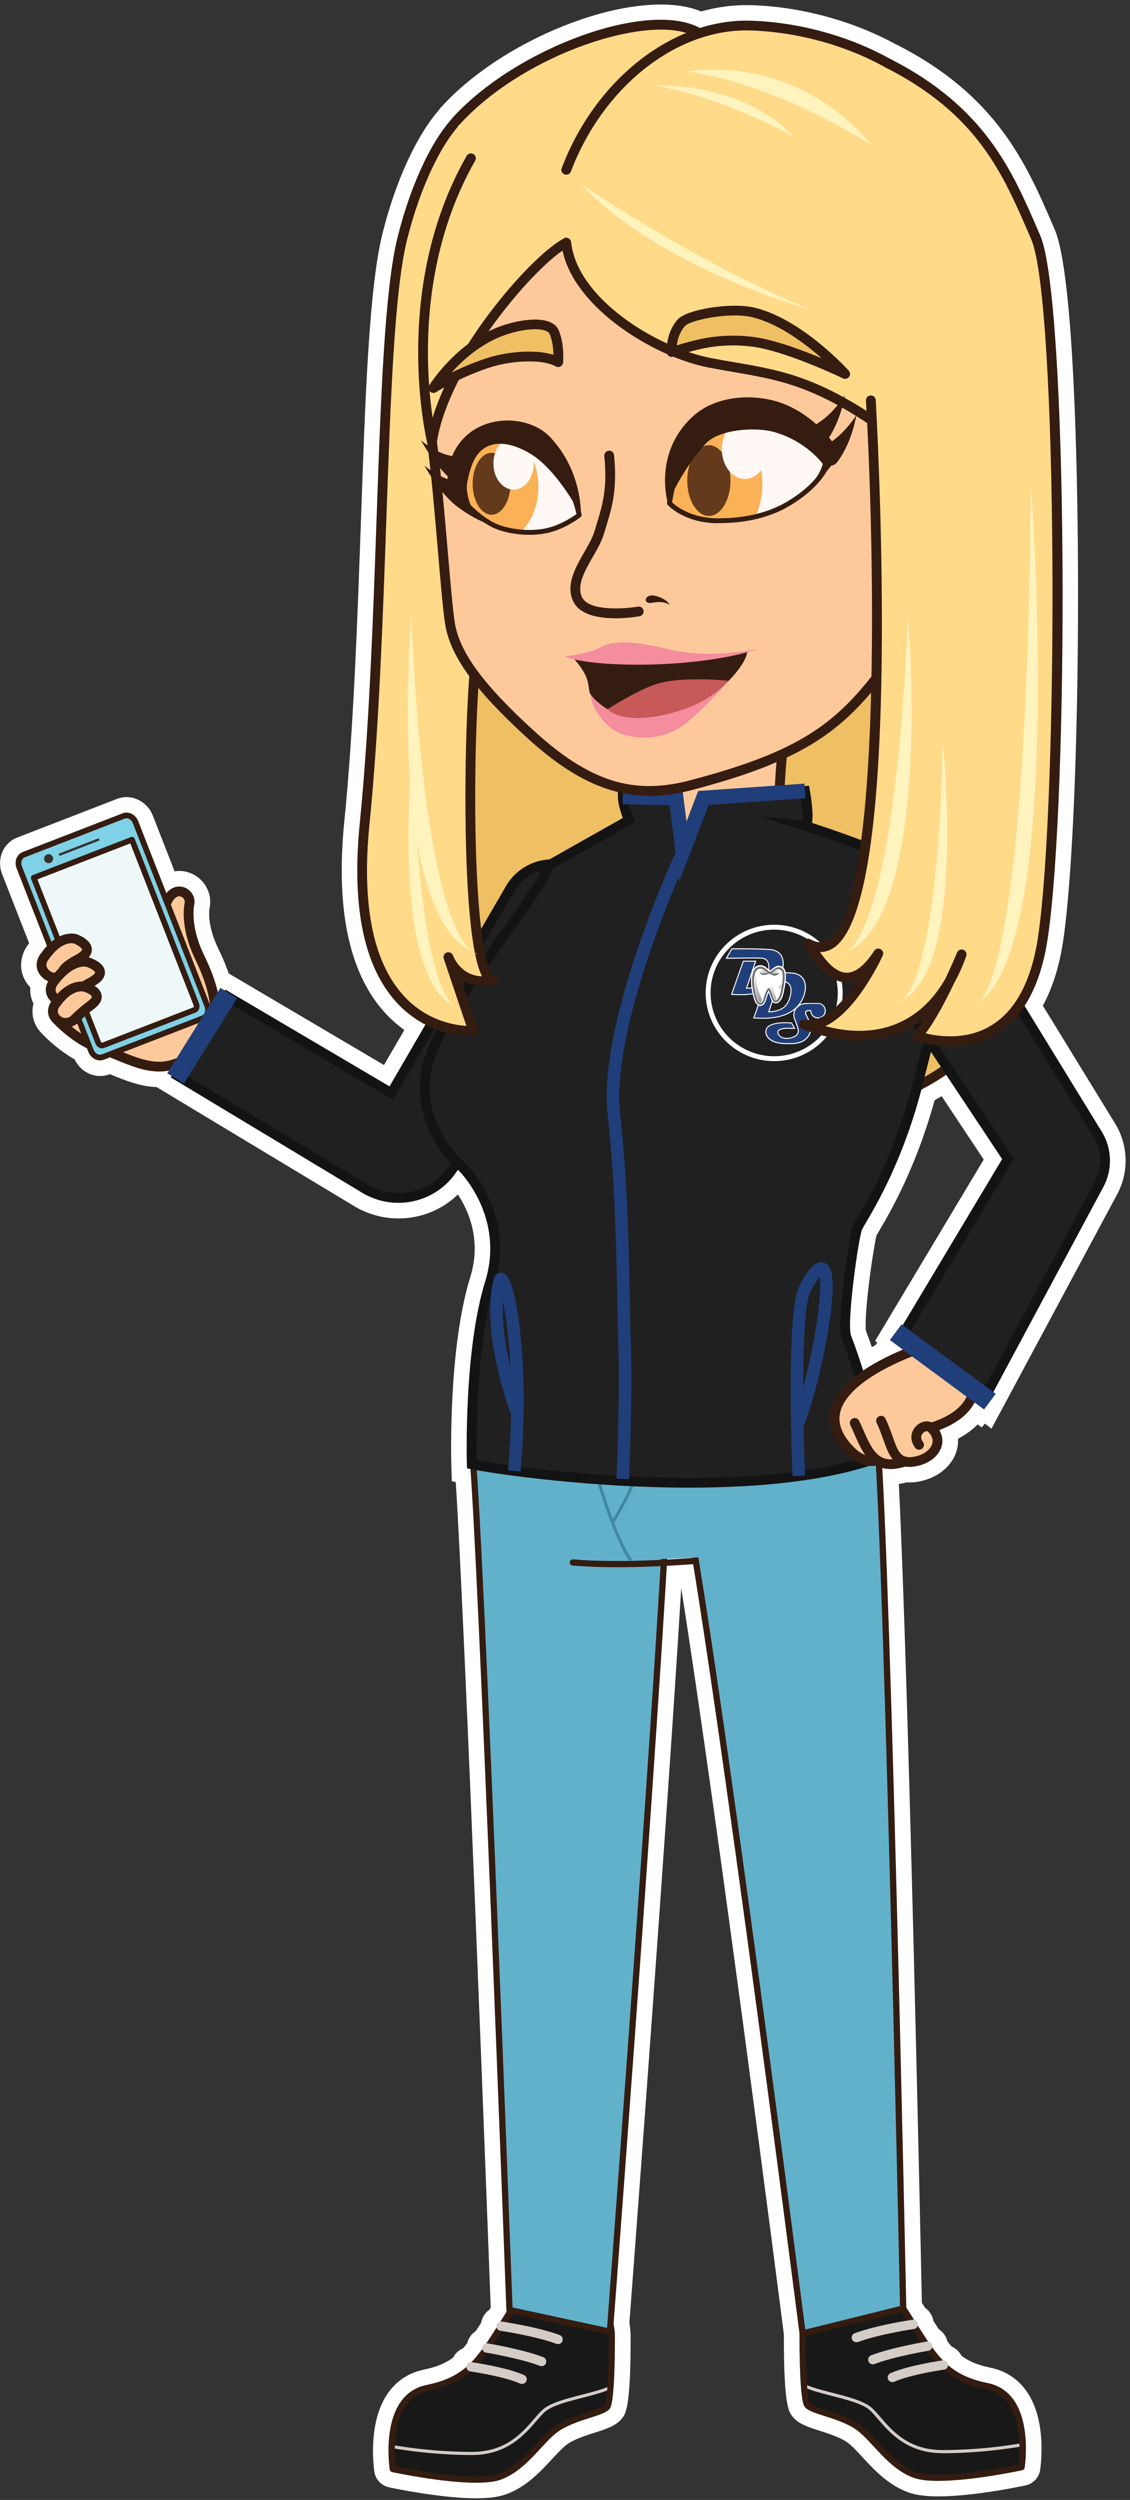 <?xml version="1.0" encoding="UTF-8"?> <svg xmlns="http://www.w3.org/2000/svg" width="184" height="407" viewBox="0 0 184 407" fill="none"><rect x="0" y="0" width="184" height="407" fill="#333333" stroke="none"/><g clip-path="url(#clip0_2954_9815)"><path d="M159.867 232.397L160.351 231.763L161.445 232.589L181.921 194.416C183.85 190.814 183.723 186.416 181.585 182.93L169.807 163.727C171.39 160.834 172.505 157.277 173.126 153.122C174.719 142.416 175.681 117.482 175.523 91.069C175.437 77.359 174.902 44.673 171.726 37.336L171.416 36.617C167.151 26.737 162.31 15.534 146.018 7.28C145.946 7.245 145.88 7.214 145.819 7.189C138.754 3.333 130.117 1.018 122.095 0.84C119.474 0.785 116.812 1.124 114.165 1.864C104.199 -2.291 82.629 5.527 71.762 17.525C71.635 17.667 71.518 17.819 71.416 17.981C67.771 22.166 64.366 29.63 62.279 38.03C60.106 46.766 59.49 64.317 58.778 84.635C58.218 100.549 57.587 118.582 56.065 133.737C54.584 148.496 57.011 159.187 63.277 165.505C64.076 166.311 64.931 167.035 65.842 167.684L62.524 173.389L37.237 158.478C36.617 156.679 35.894 155.164 35.441 154.211C34.097 151.394 33.904 148.952 34.143 147.711C34.596 145.395 33.232 142.994 30.977 142.127C30.147 141.803 29.277 141.722 28.432 141.859L24.884 132.784C23.953 130.398 21.342 129.171 19.062 130.058L2.779 136.366C0.504 137.248 -0.595 139.908 0.341 142.294L4.744 153.563C4.744 153.563 4.729 153.583 4.724 153.593C3.176 155.468 2.764 158.478 4.937 160.753C4.922 160.925 4.917 161.092 4.922 161.264C4.937 162.004 5.121 162.729 5.451 163.392C5.07 164.907 5.319 166.66 6.683 168.115L6.698 168.13C6.948 168.403 9.045 170.689 12.16 172.482C12.603 173.414 13.325 174.18 14.226 174.656C15.351 175.254 16.685 175.34 17.845 174.889L17.891 174.874C17.983 174.914 18.079 174.95 18.171 174.99C20.339 175.882 22.782 176.885 25.5 176.981L57.882 196.488L57.938 196.519C60.065 197.73 62.473 198.368 64.891 198.368C68.56 198.368 71.991 196.955 74.561 194.467C76.272 197.061 78.445 201.885 76.582 207.889C72.973 219.517 73.467 237.727 73.492 238.492L73.569 241.157L74.21 241.279C75.783 265.802 79.427 362.841 79.906 375.7C79.834 375.806 79.768 375.913 79.702 376.019C78.995 376.511 78.496 377.276 78.348 378.157C78.063 378.603 77.768 379.059 77.478 379.5C76.781 379.951 76.272 380.65 76.073 381.491C75.844 381.79 75.62 382.059 75.396 382.312C74.689 382.616 74.108 383.158 73.757 383.847C72.51 384.775 71.039 385.367 68.968 385.793C66.463 386.31 62.101 388.25 60.992 395.481C60.447 399.027 60.941 402.295 60.961 402.427C61.15 403.664 62.106 404.677 63.338 404.94C64.193 405.123 71.838 406.729 77.529 406.729C79.565 406.729 81.137 406.526 82.334 406.101C85.642 404.935 87.983 402.407 89.866 400.37C90.895 399.255 91.867 398.207 92.681 397.715C93.882 396.996 95.455 396.489 96.845 396.043C98.825 395.41 100.392 394.908 101.349 393.636C101.863 392.952 102.728 391.802 102.683 380.184C102.683 380.093 102.678 379.308 102.484 378.183C103.558 363.97 108.582 297.18 110.923 258.551C116.924 296.527 126.971 374.788 127.643 380.068C127.608 391.518 128.432 392.608 128.977 393.332C129.934 394.604 131.501 395.106 133.491 395.744C134.876 396.19 136.449 396.692 137.65 397.411C138.464 397.898 139.436 398.951 140.47 400.071C142.348 402.103 144.689 404.636 147.997 405.797C149.199 406.217 150.766 406.42 152.802 406.42C158.498 406.42 166.143 404.814 166.998 404.631C168.23 404.368 169.181 403.354 169.37 402.123C169.39 401.986 169.884 398.718 169.339 395.177C168.23 387.946 163.863 386.006 161.363 385.489C159.287 385.063 157.811 384.466 156.564 383.533C156.212 382.859 155.637 382.327 154.95 382.018C154.726 381.76 154.497 381.486 154.263 381.182C154.065 380.346 153.551 379.642 152.858 379.196C152.568 378.755 152.273 378.304 151.988 377.853C151.835 376.967 151.336 376.207 150.629 375.715C150.461 375.452 150.288 375.178 150.11 374.905C149.906 365.121 147.972 274.142 146.359 241.598C146.766 241.537 147.188 241.451 147.621 241.334C148.115 241.37 148.608 241.345 149.122 241.279C152.334 240.858 154.93 238.902 155.739 236.293C155.948 235.614 156.034 234.92 155.989 234.236C157.251 233.567 158.325 232.787 159.205 231.895L159.872 232.397H159.867ZM142.857 218.575L142.521 219.015C142.333 219.112 142.144 219.213 141.961 219.309C141.63 218.357 141.309 217.47 140.994 216.654C140.953 216.33 140.806 214.516 141.513 208.811C141.976 205.046 142.526 201.925 142.724 201.125C142.836 200.927 143.05 200.557 143.223 200.268C144.857 197.492 149.122 190.256 152.186 179.12C152.578 178.902 152.96 178.684 153.332 178.466L160.183 188.777L142.5 218.306L142.857 218.575Z" fill="white"></path><path d="M83.244 376.126C78.5 383.442 76.968 387.252 69.578 388.772C62.182 390.297 63.969 401.971 63.969 401.971C63.969 401.971 76.973 404.763 81.305 403.238C85.641 401.713 88.135 396.894 91.093 395.116C94.05 393.337 98.132 392.831 98.895 391.817C99.659 390.804 99.618 380.184 99.618 380.184C99.618 380.184 99.659 372.781 93.032 371.256C86.405 369.731 83.244 376.12 83.244 376.12V376.126Z" fill="#181818"></path><path d="M76.841 399.686C69.761 399.686 63.801 398.551 63.74 398.541C63.603 398.516 63.511 398.379 63.536 398.242C63.562 398.105 63.699 398.019 63.837 398.039C63.898 398.05 69.812 399.179 76.841 399.179C82.354 399.179 85.021 396.068 86.975 393.798C87.504 393.185 87.957 392.653 88.405 392.263C89.652 391.179 92.218 390.515 94.702 389.877C96.457 389.426 98.112 389 99.298 388.443C99.425 388.382 99.578 388.443 99.639 388.565C99.7 388.691 99.644 388.843 99.516 388.904C98.29 389.477 96.61 389.912 94.829 390.368C92.401 390.991 89.897 391.64 88.741 392.643C88.324 393.008 87.881 393.525 87.362 394.123C85.458 396.337 82.588 399.686 76.841 399.686Z" fill="#D4CCC7"></path><path d="M77.513 404.2C72.011 404.2 64.274 402.559 63.857 402.468C63.648 402.422 63.496 402.255 63.46 402.047C63.384 401.551 61.694 389.877 69.471 388.276C75.767 386.979 77.589 384.09 81.229 378.34C81.717 377.565 82.236 376.744 82.801 375.872C83.061 375.381 86.451 369.235 93.144 370.77C100.092 372.366 100.127 380.113 100.127 380.194C100.137 382.722 100.107 391.057 99.303 392.126C98.829 392.755 97.664 393.125 96.055 393.641C94.534 394.128 92.813 394.68 91.357 395.552C90.233 396.225 89.138 397.411 87.983 398.663C86.207 400.583 84.191 402.762 81.478 403.719C80.491 404.064 79.096 404.2 77.518 404.2H77.513ZM64.427 401.551C66.524 401.976 77.376 404.084 81.137 402.762C83.611 401.89 85.453 399.904 87.23 397.979C88.436 396.671 89.581 395.435 90.828 394.685C92.386 393.753 94.243 393.155 95.74 392.674C96.951 392.283 98.208 391.883 98.488 391.513C98.901 390.865 99.13 385.246 99.109 380.189C99.109 379.9 99.064 373.167 92.915 371.758C86.746 370.344 83.728 376.293 83.697 376.354C83.687 376.374 83.677 376.389 83.667 376.404C83.097 377.281 82.578 378.107 82.089 378.882C78.419 384.688 76.398 387.891 69.675 389.274C63.521 390.54 64.208 399.651 64.422 401.556L64.427 401.551Z" fill="#351C10"></path><path d="M90.864 381.628C90.778 381.628 90.686 381.613 90.599 381.582C87.021 380.27 81.539 379.47 81.489 379.465C81.071 379.404 80.781 379.019 80.842 378.603C80.903 378.188 81.29 377.899 81.707 377.96C81.936 377.995 87.403 378.786 91.134 380.154C91.531 380.301 91.729 380.736 91.587 381.132C91.475 381.441 91.18 381.628 90.869 381.628H90.864Z" fill="#D4CCC7"></path><path d="M88.186 385.22C88.095 385.22 88.003 385.205 87.912 385.17C84.705 383.944 79.203 383.021 79.147 383.011C78.73 382.94 78.45 382.55 78.521 382.135C78.592 381.719 78.979 381.441 79.401 381.512C79.635 381.552 85.112 382.469 88.461 383.751C88.853 383.903 89.052 384.344 88.899 384.734C88.782 385.038 88.492 385.22 88.186 385.22Z" fill="#D4CCC7"></path><path d="M85 388.119C84.893 388.119 84.792 388.098 84.69 388.053C82.018 386.857 76.653 386.092 76.597 386.082C76.18 386.021 75.889 385.636 75.951 385.22C76.012 384.805 76.398 384.516 76.816 384.577C77.045 384.607 82.45 385.383 85.321 386.664C85.708 386.837 85.876 387.288 85.703 387.668C85.575 387.951 85.295 388.119 85.005 388.119H85Z" fill="#D4CCC7"></path><path d="M109.009 231.753C109.818 241.233 99.308 379.601 99.308 379.601L82.964 376.08C82.964 376.08 78.358 251.858 76.933 236.896C75.416 220.981 82.099 217.429 89.657 216.137C97.216 214.845 107.788 217.445 109.009 231.753Z" fill="#61B1CB"></path><path d="M99.308 380.108C99.272 380.108 99.237 380.108 99.201 380.098L82.858 376.576C82.629 376.526 82.466 376.333 82.455 376.1C82.41 374.859 77.834 251.721 76.424 236.947C74.846 220.419 82.186 216.902 89.571 215.641C94.727 214.759 99.71 215.818 103.247 218.539C106.902 221.351 109.009 225.784 109.513 231.713C110.317 241.127 100.239 373.987 99.812 379.642C99.802 379.789 99.725 379.921 99.608 380.012C99.522 380.078 99.415 380.113 99.303 380.113L99.308 380.108ZM83.458 375.664L98.845 378.983C99.588 369.189 109.274 240.818 108.505 231.799C108.022 226.164 106.047 221.969 102.626 219.34C97.924 215.722 92.05 216.244 89.744 216.639C82.471 217.88 75.945 221.189 77.437 236.85C78.811 251.235 83.168 367.933 83.458 375.67V375.664Z" fill="#351C10"></path><path d="M100.438 255.146C97.76 255.146 95.363 255.055 93.241 254.878C92.961 254.853 92.752 254.609 92.778 254.331C92.803 254.052 93.042 253.839 93.327 253.87C100.921 254.513 112.175 253.991 126.773 252.309C127.052 252.279 127.307 252.476 127.337 252.755C127.368 253.034 127.17 253.282 126.89 253.317C116.282 254.538 107.426 255.151 100.438 255.151V255.146Z" fill="#351C10"></path><path d="M147.066 375.827C151.81 383.143 153.342 386.953 160.732 388.473C168.128 389.998 166.341 401.672 166.341 401.672C166.341 401.672 153.336 404.464 149.005 402.939C144.668 401.414 142.174 396.595 139.217 394.817C136.26 393.038 132.178 392.532 131.415 391.518C130.651 390.505 130.692 379.885 130.692 379.885C130.692 379.885 130.651 372.483 137.278 370.957C143.905 369.432 147.066 375.822 147.066 375.822V375.827Z" fill="#181818"></path><path d="M153.469 399.387C147.722 399.387 144.852 396.038 142.948 393.824C142.434 393.226 141.991 392.709 141.574 392.344C140.418 391.341 137.909 390.693 135.486 390.069C133.71 389.613 132.03 389.178 130.804 388.605C130.676 388.544 130.62 388.392 130.682 388.266C130.743 388.139 130.895 388.083 131.023 388.144C132.208 388.696 133.863 389.127 135.619 389.578C138.103 390.216 140.668 390.88 141.915 391.964C142.363 392.354 142.816 392.881 143.345 393.494C145.294 395.764 147.967 398.88 153.479 398.88C160.508 398.88 166.422 397.751 166.483 397.74C166.621 397.715 166.753 397.801 166.784 397.943C166.809 398.08 166.723 398.212 166.58 398.242C166.519 398.252 160.559 399.392 153.479 399.392L153.469 399.387Z" fill="#D4CCC7"></path><path d="M152.797 403.902C151.219 403.902 149.825 403.765 148.837 403.42C146.124 402.468 144.109 400.289 142.332 398.364C141.177 397.112 140.083 395.927 138.953 395.253C137.497 394.376 135.772 393.824 134.255 393.337C132.641 392.821 131.481 392.451 131.007 391.822C130.203 390.753 130.173 382.413 130.183 379.885C130.183 379.814 130.219 372.062 137.166 370.466C143.859 368.931 147.249 375.077 147.509 375.568C148.074 376.44 148.593 377.261 149.081 378.036C152.716 383.792 154.543 386.68 160.839 387.972C168.616 389.573 166.926 401.247 166.85 401.743C166.82 401.951 166.662 402.118 166.453 402.164C166.036 402.255 158.299 403.897 152.797 403.897V403.902ZM139.289 371.236C138.693 371.236 138.062 371.307 137.395 371.459C131.252 372.873 131.201 379.601 131.201 379.89C131.181 384.952 131.41 390.576 131.827 391.225C132.102 391.589 133.354 391.99 134.57 392.38C136.067 392.861 137.925 393.454 139.482 394.391C140.734 395.141 141.874 396.377 143.081 397.685C144.862 399.61 146.699 401.601 149.173 402.468C152.935 403.79 163.786 401.682 165.883 401.257C166.097 399.357 166.779 390.242 160.63 388.975C153.912 387.592 151.891 384.395 148.216 378.583C147.728 377.808 147.203 376.982 146.638 376.105C146.628 376.09 146.618 376.07 146.608 376.055C146.501 375.837 144.144 371.236 139.289 371.236Z" fill="#351C10"></path><path d="M139.446 381.329C139.136 381.329 138.846 381.137 138.729 380.833C138.581 380.437 138.785 380.002 139.182 379.855C142.913 378.487 148.374 377.691 148.608 377.661C149.026 377.6 149.412 377.889 149.473 378.304C149.535 378.72 149.244 379.105 148.827 379.166C148.771 379.176 143.289 379.971 139.716 381.284C139.63 381.314 139.538 381.329 139.452 381.329H139.446Z" fill="#D4CCC7"></path><path d="M142.124 384.921C141.818 384.921 141.528 384.734 141.411 384.435C141.258 384.045 141.457 383.604 141.849 383.452C145.198 382.17 150.68 381.248 150.909 381.213C151.326 381.147 151.718 381.425 151.789 381.836C151.86 382.251 151.575 382.641 151.163 382.712C151.107 382.722 145.6 383.645 142.398 384.871C142.307 384.906 142.215 384.921 142.124 384.921Z" fill="#D4CCC7"></path><path d="M145.31 387.82C145.02 387.82 144.74 387.652 144.613 387.369C144.439 386.984 144.613 386.538 144.999 386.365C147.87 385.084 153.275 384.308 153.504 384.278C153.917 384.222 154.309 384.506 154.37 384.921C154.431 385.337 154.141 385.722 153.723 385.783C153.667 385.788 148.303 386.558 145.631 387.754C145.529 387.799 145.422 387.82 145.32 387.82H145.31Z" fill="#D4CCC7"></path><path d="M142.495 230.826C144.246 240.179 147.066 375.822 147.066 375.822L130.692 379.88C130.692 379.88 114.572 253.743 110.48 239.272C106.388 224.807 114.292 219.223 121.683 217.191C129.078 215.159 139.853 216.7 142.495 230.821V230.826Z" fill="#61B1CB"></path><path d="M130.692 380.392C130.59 380.392 130.488 380.361 130.407 380.306C130.284 380.225 130.208 380.093 130.188 379.951C130.025 378.689 114.022 253.682 109.991 239.419C108.261 233.298 108.51 228.211 110.729 224.295C112.78 220.672 116.42 218.123 121.55 216.715C126.594 215.332 131.659 215.889 135.451 218.25C139.365 220.687 141.905 224.888 142.999 230.74C144.74 240.027 147.463 370.278 147.58 375.821C147.58 376.06 147.422 376.267 147.193 376.323L130.819 380.382C130.778 380.392 130.737 380.397 130.697 380.397L130.692 380.392ZM127.017 216.983C124.787 216.983 122.899 217.389 121.82 217.688C116.964 219.02 113.529 221.412 111.615 224.791C109.533 228.465 109.314 233.293 110.968 239.145C114.883 252.988 129.943 370.04 131.124 379.262L146.552 375.436C146.378 367.228 143.676 239.88 141.996 230.927C140.958 225.364 138.571 221.392 134.906 219.111C132.275 217.475 129.445 216.994 127.017 216.994V216.983Z" fill="#351C10"></path><path d="M139.436 224.386C142.256 236.643 143.03 249.786 128.763 251.934C116.018 253.849 105.309 254.057 98.56 253.753C91.256 253.424 80.414 244.78 78.948 236.455C78.109 231.677 83.29 228.516 83.27 225.04C83.234 218.721 79.157 199.103 106.062 198.383C126.829 197.826 137.365 215.382 139.436 224.386Z" fill="#61B1CB"></path><path d="M93.281 216.34C93.449 231.794 99.908 250.389 102.631 253.864L93.281 216.34Z" fill="#61B1CB"></path><path d="M102.632 254.118C102.555 254.118 102.479 254.082 102.433 254.022C99.802 250.657 93.205 231.991 93.032 216.345C93.032 216.203 93.144 216.092 93.282 216.087C93.419 216.082 93.536 216.198 93.541 216.335C93.714 231.88 100.239 250.384 102.835 253.707C102.922 253.819 102.901 253.976 102.789 254.062C102.744 254.098 102.688 254.118 102.632 254.118Z" fill="#3F88A8"></path><path d="M99.741 215.803C100.423 225.151 103.441 237.18 103.777 238.912C104.118 240.645 99.741 247.931 99.741 247.931" fill="#61B1CB"></path><path d="M99.741 248.18C99.695 248.18 99.649 248.169 99.608 248.144C99.486 248.073 99.451 247.916 99.522 247.795C100.728 245.793 103.792 240.296 103.528 238.953C103.472 238.674 103.349 238.122 103.171 237.357C102.24 233.258 100.056 223.661 99.481 215.813C99.471 215.671 99.578 215.555 99.715 215.539C99.858 215.524 99.975 215.636 99.99 215.773C100.56 223.585 102.739 233.157 103.665 237.24C103.843 238.011 103.965 238.568 104.021 238.852C104.372 240.63 100.402 247.293 99.949 248.048C99.904 248.129 99.817 248.169 99.731 248.169L99.741 248.18Z" fill="#3F88A8"></path><path d="M27.836 153.847L27.597 153.092C27.597 153.092 25.907 148.775 27.383 146.358C28.859 143.941 31.15 145.552 30.849 147.077C30.549 148.602 30.549 151.749 32.407 155.64C34.265 159.531 39.141 170.111 27.943 173.374C24.019 174.519 19.973 171.884 16.766 170.906C12.506 169.609 9.172 165.911 9.172 165.911L27.831 153.852L27.836 153.847Z" fill="#FDC99B"></path><path d="M25.902 174.448C23.526 174.448 21.22 173.5 19.128 172.639C18.207 172.259 17.341 171.904 16.542 171.661C12.119 170.313 8.729 166.594 8.587 166.432C8.429 166.26 8.358 166.027 8.388 165.799C8.419 165.571 8.551 165.363 8.745 165.237L26.895 153.507L26.844 153.35C26.681 152.929 25.088 148.582 26.707 145.942C27.709 144.306 29.089 144.118 30.051 144.483C31.175 144.919 31.858 146.094 31.639 147.224C31.308 148.917 31.527 151.926 33.135 155.296C34.372 157.895 37.278 163.975 35.09 168.834C33.96 171.342 31.634 173.126 28.178 174.134C27.414 174.357 26.656 174.448 25.907 174.448H25.902ZM10.434 166.042C11.58 167.132 14.084 169.255 17.011 170.146C17.881 170.41 18.782 170.78 19.739 171.175C22.248 172.208 25.098 173.379 27.73 172.609C30.717 171.737 32.708 170.248 33.634 168.185C35.522 163.995 32.738 158.174 31.695 155.98C29.465 151.298 29.888 147.868 30.076 146.925C30.147 146.56 29.872 146.125 29.481 145.973C28.834 145.724 28.325 146.368 28.076 146.773C27.037 148.476 27.923 151.708 28.351 152.808C28.356 152.823 28.361 152.843 28.366 152.858L28.605 153.613C28.712 153.953 28.58 154.323 28.279 154.515L10.445 166.042H10.434Z" fill="#351C10"></path><path d="M17.153 171.465L32.299 165.599C33.15 165.269 33.572 164.315 33.24 163.467L21.883 134.408C21.552 133.561 20.593 133.141 19.741 133.471L4.596 139.337C3.744 139.667 3.322 140.621 3.654 141.469L15.011 170.528C15.343 171.375 16.302 171.795 17.153 171.465Z" fill="#EFF8F9"></path><path d="M14.816 171.073L3.14 141.2C2.809 140.354 3.14 139.432 3.868 139.153L20.151 132.845C20.883 132.561 21.749 133.022 22.08 133.868L33.756 163.742C34.087 164.588 33.756 165.51 33.028 165.789L16.745 172.097C16.012 172.381 15.147 171.92 14.816 171.073ZM5.497 142.902L15.982 169.726C16.13 170.101 16.501 170.303 16.812 170.182L31.674 164.426C31.984 164.304 32.122 163.904 31.974 163.529L21.489 136.706L5.497 142.902Z" fill="#7FD1E6"></path><path d="M16.287 172.639C15.992 172.639 15.692 172.563 15.407 172.411C14.944 172.168 14.582 171.747 14.379 171.236L2.702 141.362C2.504 140.85 2.489 140.298 2.662 139.801C2.845 139.285 3.211 138.9 3.695 138.712L19.977 132.404C20.461 132.216 20.99 132.257 21.479 132.515C21.942 132.759 22.308 133.179 22.507 133.691L34.183 163.565C34.606 164.649 34.163 165.834 33.191 166.214L16.908 172.523C16.71 172.599 16.496 172.639 16.287 172.639ZM20.593 133.22C20.497 133.22 20.4 133.235 20.308 133.27L4.026 139.578C3.802 139.665 3.624 139.857 3.532 140.116C3.43 140.399 3.441 140.724 3.563 141.028L15.239 170.901C15.361 171.205 15.57 171.453 15.839 171.595C16.084 171.722 16.338 171.747 16.567 171.661L32.85 165.353C33.343 165.161 33.552 164.512 33.313 163.904L21.637 134.03C21.515 133.726 21.306 133.478 21.036 133.336C20.889 133.26 20.741 133.22 20.593 133.22ZM16.623 170.678C16.45 170.678 16.272 170.633 16.109 170.541C15.86 170.405 15.656 170.172 15.549 169.893L5.064 143.069C4.973 142.831 5.09 142.563 5.329 142.472L21.321 136.275C21.433 136.229 21.565 136.234 21.677 136.28C21.789 136.331 21.881 136.422 21.922 136.533L32.407 163.357C32.646 163.97 32.392 164.639 31.842 164.851L16.98 170.607C16.867 170.653 16.745 170.673 16.623 170.673V170.678ZM6.097 143.166L16.415 169.559C16.445 169.64 16.496 169.7 16.557 169.736C16.567 169.741 16.613 169.761 16.639 169.751L31.501 163.995C31.547 163.975 31.598 163.848 31.536 163.701L21.219 137.309L6.092 143.166H6.097Z" fill="#351C10"></path><path d="M7.915 140.531C8.322 140.531 8.653 140.202 8.653 139.796C8.653 139.391 8.322 139.062 7.915 139.062C7.507 139.062 7.177 139.391 7.177 139.796C7.177 140.202 7.507 140.531 7.915 140.531Z" fill="#362F2F"></path><path d="M9.692 139.349L16.205 136.827L16.066 136.473L9.553 138.995L9.692 139.349Z" fill="#362F2F"></path><path d="M7.355 155.63C9.895 152.038 12.256 152.848 12.256 152.848C12.256 152.848 16.221 154.292 12.73 156.152C9.238 158.011 10.322 158.736 10.322 158.736C10.322 158.736 8.734 159.861 7.38 158.478C6.021 157.094 7.355 155.63 7.355 155.63Z" fill="#FDC99B"></path><path d="M8.927 159.967C8.24 159.967 7.487 159.734 6.805 159.04C5.344 157.55 6.097 155.863 6.723 155.144C9.569 151.151 12.393 152.063 12.511 152.103C12.913 152.25 14.852 153.026 14.954 154.48C15.015 155.366 14.394 156.167 13.101 156.856C11.62 157.647 11.152 158.143 11.009 158.346C11.075 158.462 11.116 158.594 11.116 158.731C11.116 158.989 10.994 159.237 10.78 159.389C10.388 159.668 9.701 159.967 8.927 159.967ZM7.945 156.162C7.752 156.38 7.187 157.155 7.945 157.925C8.444 158.432 8.983 158.422 9.365 158.315C9.421 157.408 10.342 156.522 12.348 155.453C13.193 155.002 13.371 154.667 13.366 154.586C13.35 154.338 12.658 153.846 11.976 153.593C11.93 153.583 10.123 153.091 8.006 156.086C7.986 156.111 7.97 156.137 7.95 156.157L7.945 156.162Z" fill="#351C10"></path><path d="M8.928 159.597C11.773 155.883 14.287 156.638 14.287 156.638C14.287 156.638 18.517 157.981 14.7 159.967C10.882 161.953 12.027 162.653 12.027 162.653C12.027 162.653 10.287 163.838 8.867 162.48C7.447 161.122 8.928 159.597 8.928 159.597Z" fill="#FDC99B"></path><path d="M10.454 163.924C9.752 163.924 8.994 163.701 8.317 163.053C7.767 162.526 7.467 161.887 7.456 161.208C7.436 160.124 8.133 159.288 8.317 159.086C11.452 155.017 14.394 155.838 14.516 155.878C14.934 156.01 16.959 156.724 17.087 158.184C17.209 159.562 15.6 160.398 15.071 160.671C13.422 161.533 12.892 162.055 12.73 162.273C12.791 162.384 12.826 162.506 12.826 162.637C12.831 162.906 12.699 163.159 12.48 163.311C12.053 163.605 11.294 163.924 10.454 163.924ZM9.508 160.15C9.294 160.378 8.658 161.178 9.426 161.908C9.991 162.445 10.638 162.384 11.081 162.237C11.142 161.32 12.149 160.403 14.338 159.263C15.463 158.675 15.504 158.32 15.504 158.32C15.483 158.113 14.796 157.636 14.048 157.393C13.997 157.378 11.992 156.912 9.564 160.079C9.543 160.099 9.528 160.124 9.508 160.144V160.15Z" fill="#351C10"></path><path d="M9.172 163.271C11.589 159.927 13.803 160.661 13.803 160.661C13.803 160.661 17.478 161.67 14.765 163.671C13.259 164.781 11.941 166.128 11.941 166.128C11.941 166.128 10.439 167.177 9.172 165.91C7.904 164.644 9.172 163.276 9.172 163.276V163.271Z" fill="#FDC99B"></path><path d="M10.612 167.324C9.961 167.324 9.248 167.106 8.607 166.463C7.304 165.161 7.848 163.554 8.551 162.769C11.274 159.035 13.946 159.871 14.058 159.906C14.394 159.998 16.277 160.58 16.537 161.958C16.689 162.769 16.252 163.559 15.244 164.304C13.814 165.358 12.531 166.66 12.516 166.676C12.48 166.711 12.444 166.741 12.404 166.772C12.022 167.035 11.36 167.324 10.617 167.324H10.612ZM9.762 163.803C9.589 164 9.08 164.684 9.737 165.343C10.429 166.032 11.223 165.627 11.432 165.505C11.717 165.216 12.918 164.041 14.287 163.033C14.877 162.597 14.974 162.323 14.964 162.257C14.918 162.004 14.17 161.589 13.59 161.431C13.498 161.406 11.818 160.975 9.818 163.737C9.798 163.762 9.783 163.782 9.762 163.808V163.803Z" fill="#351C10"></path><path d="M77.096 177.762C57.917 163.909 68.275 72.702 68.56 53.023C68.85 33.344 79.254 15.042 108.811 14.054C138.367 13.066 158.208 24.563 160.605 62.336C163.002 100.108 167.155 147.736 160.605 166.209C154.054 184.683 96.269 191.604 77.096 177.757V177.762Z" fill="#EFC063"></path><path d="M108.861 185.838C95.984 185.838 83.774 183.568 76.633 178.405C60.579 166.812 64.661 103.746 66.855 69.865C67.338 62.432 67.715 56.56 67.766 53.008C68.122 28.606 83.076 14.12 108.785 13.259C142.5 12.119 159.21 27.709 161.404 62.285C161.674 66.506 161.959 70.848 162.254 75.261C164.585 110.252 167.232 149.915 161.358 166.473C159.22 172.502 151.657 177.802 140.057 181.4C130.921 184.232 119.652 185.833 108.856 185.833L108.861 185.838ZM77.569 177.123C90.319 186.33 119.932 185.99 139.589 179.89C150.695 176.444 157.892 171.494 159.857 165.951C165.618 149.697 162.987 110.212 160.666 75.373C160.371 70.959 160.08 66.612 159.816 62.391C158.681 44.455 153.632 31.986 144.389 24.274C136.163 17.409 124.538 14.328 108.846 14.855C84.099 15.681 69.71 29.599 69.364 53.038C69.313 56.63 68.932 62.518 68.448 69.971C67.394 86.205 65.806 110.733 66.478 132.07C67.267 157.216 70.998 172.376 77.569 177.123Z" fill="#351C10"></path><path d="M109.421 150.842C131.587 155.6 139.227 151.718 137.339 145.451C135.451 139.183 131.287 133.088 125.408 132.262C119.53 131.436 110.159 131.517 105.782 133.25C101.405 134.988 97.847 135.946 97.592 140.121C97.338 144.296 103.72 149.616 109.421 150.842Z" fill="#FBC6BC"></path><path d="M107.131 193.762C99.451 193.762 93.516 189.744 91.404 186.983C91.139 186.633 91.205 186.137 91.556 185.868C91.907 185.605 92.406 185.671 92.676 186.02C95.445 189.648 105.462 195.602 117.184 189.668C117.576 189.471 118.054 189.628 118.258 190.018C118.456 190.408 118.298 190.89 117.906 191.087C114.099 193.013 110.45 193.767 107.131 193.767V193.762Z" fill="#351C10"></path><path d="M36.968 162.186L28.916 175.147L59.587 193.626C64.58 196.463 70.937 194.837 73.93 189.952L96.85 152.575C99.048 148.795 97.751 143.951 93.954 141.762C90.156 139.573 85.291 140.865 83.092 144.645L63.715 177.964L36.968 162.191V162.186Z" fill="#202020"></path><path d="M64.88 195.83C62.951 195.83 60.997 195.338 59.19 194.315L27.811 175.411L36.698 161.107L63.425 176.865L82.4 144.24C84.817 140.085 90.177 138.661 94.35 141.068C98.524 143.475 99.954 148.81 97.537 152.965L74.607 190.358C72.449 193.879 68.723 195.825 64.88 195.825V195.83ZM30.015 174.884L59.999 192.947C64.631 195.576 70.459 194.087 73.248 189.537L96.168 152.159C98.132 148.78 96.967 144.412 93.551 142.446C90.136 140.48 85.754 141.646 83.779 145.04L64 179.054L37.232 163.271L30.015 174.889V174.884Z" fill="#131313"></path><path d="M35.892 160.822L27.236 174.73L29.949 176.403L38.605 162.495L35.892 160.822Z" fill="#203E79"></path><path d="M129.149 109.543C127.098 121.971 126.528 126.699 126.884 133.22C127.857 151.065 105.583 153.735 108.118 135.89C110.653 118.045 109.324 113.52 108.754 106.574C108.088 98.426 110.108 91.16 119.25 91.095C130.361 91.013 130.508 101.279 129.144 109.548L129.149 109.543Z" fill="#FDC99B"></path><path d="M107.991 137.861C107.956 137.861 107.915 137.861 107.879 137.851C107.441 137.79 107.141 137.39 107.202 136.954C109.386 121.561 108.79 115.364 108.215 109.37C108.129 108.458 108.042 107.562 107.966 106.634C107.477 100.64 108.5 96.217 111.009 93.486C112.933 91.394 115.702 90.325 119.25 90.299C123.011 90.259 125.862 91.383 127.765 93.598C130.488 96.769 131.201 102.029 129.939 109.674C127.882 122.124 127.551 128.629 127.674 135.657C127.679 136.098 127.333 136.457 126.89 136.462H126.874C126.442 136.462 126.086 136.118 126.075 135.682C125.953 128.563 126.289 121.982 128.361 109.416C129.526 102.358 128.915 97.382 126.549 94.631C124.986 92.812 122.574 91.89 119.382 91.89C119.341 91.89 119.301 91.89 119.26 91.89C116.176 91.91 113.794 92.812 112.185 94.565C109.986 96.957 109.101 100.98 109.554 106.513C109.63 107.43 109.717 108.322 109.803 109.224C110.388 115.309 110.994 121.602 108.78 137.182C108.724 137.577 108.383 137.866 107.991 137.866V137.861Z" fill="#351C10"></path><path d="M131.063 128.761C132.066 134.522 131.063 134.426 131.063 134.426C131.063 134.426 151.927 141.063 154.41 145.02C156.894 148.977 153.184 161.462 149.489 176.247C145.89 190.636 140.103 198.657 139.604 199.893C139.105 201.13 136.932 215.408 137.823 217.718C140.815 225.465 143.6 237.088 143.6 237.088C123.454 244.719 86.39 240.225 76.816 238.391C76.816 238.391 76.281 220.074 79.758 208.867C83.234 197.654 75.243 189.993 75.243 189.993C75.243 189.993 67.705 183.928 69.441 174.331C70.606 167.871 77.595 158.574 83.555 150.214C89.515 141.859 89.342 140.886 89.342 140.886L102.402 133.514C102.402 133.514 101.405 131.208 101.405 129.734L110.093 129.906L111.182 138.651L114.537 129.906L131.063 128.761Z" fill="#202020"></path><path d="M112.231 242.196C96.661 242.196 81.845 240.169 76.668 239.176L76.042 239.054L76.022 238.416C76.002 237.661 75.523 219.841 79 208.634C82.201 198.307 75.136 191.011 74.709 190.586C74.083 190.069 66.901 183.913 68.657 174.195C69.757 168.104 75.666 159.866 81.377 151.896C81.891 151.176 82.405 150.462 82.909 149.758C87.647 143.115 88.416 141.251 88.538 140.886L88.467 140.475L101.415 133.169C101.1 132.328 100.616 130.854 100.616 129.739V128.928L110.811 129.131L111.59 135.388L113.982 129.151L131.735 127.92L131.858 128.629C132.367 131.573 132.387 133.113 132.219 133.965C136.617 135.398 152.751 140.866 155.098 144.605C157.439 148.334 154.904 158.26 151.698 170.825C151.23 172.649 150.751 174.529 150.273 176.444C147.29 188.372 142.745 196.088 141.035 198.991C140.704 199.549 140.424 200.03 140.358 200.197C139.772 201.662 137.828 215.494 138.581 217.44C141.559 225.146 144.358 236.795 144.389 236.911L144.552 237.59L143.895 237.838C135.202 241.132 123.52 242.196 112.241 242.196H112.231ZM77.605 237.732C87.352 239.495 122.64 243.792 142.658 236.597C142.017 233.998 139.609 224.548 137.08 218.007C136.057 215.367 138.418 200.719 138.866 199.605C138.978 199.326 139.228 198.9 139.65 198.186C141.33 195.338 145.788 187.764 148.715 176.059C149.194 174.139 149.677 172.264 150.14 170.435C153.133 158.721 155.714 148.602 153.734 145.446C152.024 142.725 139.095 137.82 130.819 135.186L123.622 132.895L130.656 133.59C130.728 133.154 130.784 132.075 130.392 129.607L115.102 130.666L110.786 141.914L109.391 130.686L102.296 130.545C102.489 131.553 102.937 132.733 103.141 133.199L103.421 133.853L90.019 141.418C89.531 142.842 87.586 145.942 84.212 150.67C83.708 151.379 83.194 152.093 82.68 152.813C77.071 160.641 71.268 168.733 70.23 174.468C68.606 183.467 75.681 189.314 75.752 189.375L75.803 189.42C75.885 189.501 84.11 197.552 80.532 209.1C77.493 218.889 77.559 234.403 77.61 237.727L77.605 237.732Z" fill="#131313"></path><path d="M126.06 172.756C119.912 172.756 114.908 167.775 114.908 161.654C114.908 155.534 119.912 150.553 126.06 150.553C132.209 150.553 137.212 155.534 137.212 161.654C137.212 167.775 132.209 172.756 126.06 172.756ZM126.06 151.349C120.349 151.349 115.707 155.969 115.707 161.654C115.707 167.339 120.349 171.96 126.06 171.96C131.771 171.96 136.413 167.339 136.413 161.654C136.413 155.969 131.771 151.349 126.06 151.349Z" fill="white"></path><path d="M120.721 161.943C120.029 161.943 119.341 161.903 119.27 161.898L119.138 161.887L121.047 156.481H123.052L121.576 160.889H121.688C122.176 160.879 123.118 160.788 123.887 160.271C124.584 159.8 125.062 158.858 125.19 157.682C125.312 156.583 124.752 156.096 124.192 156.005C124.009 155.975 123.418 155.959 122.436 155.959C120.838 155.959 118.7 156 118.466 156.005H118.283L119.173 154.465H119.229C119.229 154.465 119.713 154.46 120.441 154.46C121.79 154.46 123.708 154.48 125.21 154.566C126.767 154.657 127.592 155.554 127.526 157.084C127.526 157.165 127.424 159.116 125.755 160.469C124.375 161.589 122.752 161.776 121.876 161.877L121.744 161.893C121.484 161.923 121.138 161.938 120.711 161.938L120.721 161.943Z" fill="#203E79"></path><path d="M120.441 154.546C121.784 154.546 123.703 154.566 125.205 154.652C126.737 154.743 127.51 155.584 127.444 157.089C127.444 157.17 127.342 159.086 125.704 160.413C124.339 161.518 122.731 161.705 121.866 161.801L121.733 161.816C121.479 161.847 121.138 161.862 120.71 161.862C120.023 161.862 119.336 161.822 119.26 161.816H119.234L121.087 156.562H122.925L121.52 160.758L121.448 160.97H121.678C122.176 160.96 123.133 160.869 123.922 160.337C124.64 159.856 125.128 158.888 125.261 157.692C125.342 156.968 125.108 156.076 124.197 155.929C124.014 155.899 123.418 155.883 122.426 155.883C120.827 155.883 118.69 155.924 118.445 155.929H118.41L119.209 154.551H119.219C119.219 154.551 119.708 154.546 120.43 154.546M120.43 154.384C119.698 154.384 119.219 154.389 119.219 154.389H119.117L118.13 156.096H118.451C118.451 156.096 120.741 156.045 122.426 156.045C123.647 156.045 124.049 156.071 124.172 156.086C124.696 156.172 125.215 156.633 125.103 157.677C124.976 158.827 124.513 159.749 123.836 160.205C123.067 160.722 122.115 160.803 121.678 160.808L123.154 156.4H120.98L119.016 161.958L119.255 161.974C119.255 161.974 119.983 162.019 120.716 162.019C121.148 162.019 121.499 162.004 121.759 161.974L121.891 161.958C122.772 161.857 124.411 161.67 125.81 160.535C127.505 159.162 127.607 157.175 127.612 157.094C127.678 155.508 126.828 154.586 125.22 154.49C123.713 154.404 121.795 154.384 120.446 154.384H120.43Z" fill="white"></path><path d="M124.329 165.779C123.637 165.779 122.95 165.738 122.879 165.733L122.746 165.723L124.655 160.317H126.66L125.184 164.725H125.296C125.785 164.715 126.727 164.623 127.495 164.107C128.193 163.635 128.671 162.693 128.798 161.518C128.92 160.418 128.36 159.932 127.801 159.84C127.622 159.81 127.057 159.795 126.162 159.795C124.813 159.795 123.062 159.83 122.619 159.84L123.25 158.305H123.301C123.301 158.305 123.719 158.3 124.37 158.3C125.571 158.3 127.317 158.32 128.824 158.407C130.381 158.498 131.206 159.395 131.14 160.925C131.14 161.006 131.038 162.957 129.368 164.309C127.989 165.429 126.365 165.617 125.49 165.718L125.357 165.733C125.098 165.764 124.752 165.779 124.324 165.779H124.329Z" fill="#203E79"></path><path d="M124.37 158.381C125.572 158.381 127.317 158.402 128.819 158.488C130.351 158.579 131.125 159.42 131.058 160.925C131.058 161.006 130.957 162.921 129.318 164.249C127.954 165.353 126.345 165.541 125.48 165.637L125.348 165.652C125.093 165.682 124.752 165.698 124.325 165.698C123.637 165.698 122.95 165.657 122.874 165.652H122.848L124.701 160.398H126.539L125.134 164.593L125.063 164.806H125.292C125.79 164.796 126.747 164.705 127.536 164.173C128.254 163.691 128.743 162.723 128.875 161.528C128.956 160.803 128.722 159.911 127.811 159.764C127.628 159.734 127.068 159.719 126.162 159.719C124.92 159.719 123.332 159.749 122.736 159.759L123.301 158.386C123.342 158.386 123.754 158.381 124.365 158.381M124.365 158.219C123.714 158.219 123.291 158.224 123.291 158.224H123.189L122.492 159.932H122.528C122.528 159.932 124.615 159.881 126.162 159.881C127.282 159.881 127.663 159.906 127.786 159.922C128.31 160.008 128.829 160.469 128.717 161.513C128.59 162.663 128.127 163.585 127.45 164.041C126.681 164.558 125.729 164.639 125.292 164.644L126.768 160.236H124.594L122.63 165.794L122.869 165.809C122.869 165.809 123.597 165.855 124.33 165.855C124.762 165.855 125.113 165.84 125.373 165.809L125.505 165.794C126.386 165.693 128.025 165.505 129.425 164.37C131.119 162.997 131.221 161.011 131.226 160.93C131.293 159.344 130.443 158.422 128.834 158.326C127.328 158.239 125.582 158.219 124.375 158.219H124.365Z" fill="white"></path><path d="M128.569 169.888C128.462 169.888 128.361 169.888 128.254 169.888C127.516 169.878 126.737 169.842 126.014 169.553C125.612 169.391 125.297 169.179 125.068 168.91C124.793 168.586 124.66 168.191 124.706 167.816C124.813 166.909 125.907 166.686 126.264 166.615C126.732 166.518 127.241 166.473 127.831 166.473C128.127 166.473 128.452 166.483 128.824 166.508H128.88L129.379 167.4H129.206C129.053 167.4 128.895 167.4 128.732 167.39C128.564 167.39 128.406 167.38 128.244 167.38C127.898 167.38 127.45 167.4 127.053 167.562C126.849 167.643 126.727 167.74 126.676 167.861C126.625 167.978 126.645 168.115 126.676 168.206C126.824 168.707 127.383 168.986 127.836 169.027C127.908 169.032 127.984 169.037 128.065 169.037C128.814 169.037 129.944 168.723 129.979 167.861C129.995 167.522 129.725 166.792 129.526 166.26C129.445 166.037 129.374 165.845 129.333 165.708C129.17 165.171 129.256 164.411 129.811 163.934L129.837 163.914C130.33 163.494 130.554 163.347 131.623 163.347C131.745 163.347 131.878 163.347 132.025 163.352C132.148 163.352 132.29 163.352 132.438 163.352C132.606 163.352 132.774 163.352 132.916 163.352C133.033 163.352 133.125 163.352 133.191 163.352C133.211 163.352 133.232 163.352 133.252 163.352C133.456 163.362 133.634 163.413 133.786 163.509C134.148 163.717 134.372 164.107 134.372 164.527C134.372 164.71 134.331 164.887 134.25 165.049C134.168 165.267 134.031 165.424 133.832 165.52C133.634 165.647 133.415 165.708 133.191 165.708C132.56 165.708 132.041 165.216 132.01 164.593V164.522H131.934C131.883 164.522 131.832 164.522 131.781 164.522C131.496 164.522 131.404 164.558 131.379 164.573C131.287 164.629 131.201 164.694 131.17 164.801C131.13 164.938 131.186 165.13 131.333 165.373C131.664 165.921 132.188 167.324 131.913 168.099C131.618 168.925 130.956 169.513 130.051 169.751C129.536 169.888 129.012 169.903 128.574 169.903L128.569 169.888Z" fill="#203E79"></path><path d="M131.623 163.428C131.746 163.428 131.878 163.428 132.02 163.433C132.132 163.433 132.265 163.433 132.433 163.433C132.601 163.433 132.769 163.433 132.916 163.433H132.926C133.033 163.433 133.125 163.433 133.191 163.433C133.211 163.433 133.227 163.433 133.252 163.433C133.441 163.443 133.603 163.489 133.751 163.585C134.087 163.777 134.296 164.142 134.296 164.532C134.296 164.705 134.255 164.867 134.184 165.019V165.029L134.179 165.039C134.107 165.232 133.985 165.368 133.802 165.454H133.792L133.782 165.465C133.603 165.576 133.4 165.637 133.191 165.637C132.606 165.637 132.122 165.181 132.092 164.598V164.451L131.939 164.446C131.888 164.446 131.837 164.446 131.781 164.446C131.562 164.446 131.405 164.466 131.338 164.512C131.232 164.573 131.13 164.649 131.094 164.786C131.048 164.948 131.104 165.15 131.267 165.419C131.608 165.986 132.092 167.36 131.842 168.074C131.557 168.875 130.916 169.442 130.035 169.675C129.526 169.807 129.012 169.827 128.58 169.827C128.473 169.827 128.371 169.827 128.269 169.827C127.541 169.817 126.768 169.781 126.06 169.498C125.673 169.341 125.363 169.133 125.144 168.88C124.885 168.576 124.757 168.196 124.798 167.846C124.823 167.638 124.895 167 126.294 166.716C126.758 166.625 127.261 166.579 127.847 166.579C128.142 166.579 128.463 166.589 128.834 166.615H128.844L129.252 167.344H129.216C129.058 167.344 128.9 167.344 128.748 167.334H128.738C128.58 167.334 128.417 167.324 128.254 167.324C127.903 167.324 127.445 167.344 127.038 167.512C126.814 167.603 126.676 167.714 126.615 167.851C126.569 167.963 126.564 168.099 126.615 168.251C126.773 168.788 127.368 169.082 127.847 169.128C127.923 169.133 128 169.138 128.081 169.138C128.86 169.138 130.035 168.804 130.071 167.887C130.086 167.532 129.822 166.822 129.613 166.255C129.532 166.032 129.46 165.845 129.42 165.708C129.262 165.196 129.343 164.472 129.873 164.016L129.898 163.995C130.336 163.62 130.539 163.448 131.629 163.448M131.629 163.286C130.519 163.286 130.28 163.453 129.791 163.874L129.766 163.894C129.18 164.396 129.089 165.191 129.262 165.753C129.303 165.89 129.374 166.083 129.46 166.311C129.654 166.838 129.923 167.557 129.908 167.881C129.878 168.687 128.794 168.976 128.076 168.976C128 168.976 127.923 168.976 127.857 168.966C127.429 168.925 126.905 168.672 126.763 168.201C126.737 168.12 126.717 168.003 126.763 167.912C126.803 167.816 126.915 167.729 127.094 167.659C127.475 167.507 127.913 167.486 128.254 167.486C128.417 167.486 128.58 167.486 128.738 167.496C128.9 167.496 129.058 167.506 129.211 167.506H129.521L128.936 166.463H128.839C128.468 166.432 128.142 166.422 127.842 166.422C127.251 166.422 126.732 166.468 126.259 166.564C125.882 166.64 124.747 166.868 124.635 167.836C124.589 168.231 124.727 168.652 125.017 168.991C125.251 169.27 125.582 169.493 125.994 169.655C126.727 169.949 127.516 169.984 128.264 169.994C128.371 169.994 128.473 169.994 128.58 169.994C129.028 169.994 129.552 169.974 130.076 169.837C131.013 169.594 131.695 168.986 131.995 168.135C132.28 167.334 131.746 165.9 131.41 165.343C131.277 165.12 131.221 164.948 131.257 164.836C131.277 164.76 131.344 164.71 131.43 164.659C131.43 164.659 131.501 164.618 131.791 164.618C131.842 164.618 131.893 164.618 131.939 164.618C131.975 165.282 132.524 165.809 133.201 165.809C133.441 165.809 133.675 165.743 133.878 165.612C134.097 165.505 134.25 165.338 134.336 165.105C134.423 164.933 134.469 164.745 134.469 164.548C134.469 164.102 134.229 163.686 133.843 163.463C133.675 163.357 133.481 163.301 133.267 163.291C133.247 163.291 133.222 163.291 133.201 163.291C133.135 163.291 133.044 163.291 132.937 163.291C132.789 163.291 132.616 163.291 132.443 163.291C132.295 163.291 132.153 163.291 132.031 163.291C131.883 163.291 131.751 163.286 131.629 163.286Z" fill="white"></path><path d="M127.551 157.53C127.343 157.332 127.113 157.226 126.859 157.216C126.844 157.216 126.828 157.216 126.818 157.216C126.518 157.216 126.207 157.353 125.892 157.616C125.607 157.859 125.424 157.935 125.347 157.961C125.261 157.91 125.134 157.799 125.032 157.712C124.864 157.571 124.696 157.419 124.502 157.312C124.39 157.251 124.151 157.14 123.851 157.13C123.831 157.13 123.81 157.13 123.795 157.13C123.403 157.13 122.701 157.297 122.416 158.437C122.354 158.67 122.319 158.918 122.298 159.192C122.293 159.288 122.288 159.384 122.283 159.481C122.283 159.496 122.283 159.511 122.283 159.526C122.283 159.577 122.283 159.628 122.283 159.678C122.283 159.694 122.283 159.704 122.283 159.719C122.283 159.739 122.283 159.764 122.283 159.785C122.283 159.866 122.283 159.947 122.288 160.033C122.298 160.241 122.319 160.454 122.344 160.676C122.446 161.487 122.645 162.217 122.787 162.683C123.011 163.397 123.332 163.767 123.749 163.782C123.759 163.782 123.769 163.782 123.78 163.782C124.004 163.782 124.217 163.676 124.411 163.463C124.543 163.316 124.619 163.149 124.66 163.038C124.742 162.83 124.803 162.622 124.864 162.425C124.935 162.186 125.001 161.963 125.098 161.751C125.108 161.73 125.118 161.705 125.128 161.675C125.144 161.639 125.159 161.609 125.169 161.578C125.225 161.725 125.276 161.877 125.327 162.039C125.419 162.338 125.515 162.653 125.688 162.946C125.77 163.083 125.887 163.245 126.101 163.321C126.162 163.342 126.228 163.357 126.294 163.362C126.304 163.362 126.314 163.362 126.325 163.362C126.462 163.362 126.61 163.316 126.732 163.235C127.398 162.805 127.582 161.801 127.709 161.138C127.719 161.082 127.729 161.036 127.734 160.991C127.902 160.134 127.969 159.496 127.974 159.015C127.989 158.098 127.775 157.733 127.556 157.53H127.551ZM127.526 160.955C127.516 161.001 127.505 161.051 127.495 161.107C127.378 161.735 127.2 162.688 126.61 163.068C126.518 163.129 126.416 163.159 126.314 163.159C126.309 163.159 126.299 163.159 126.294 163.159C126.248 163.159 126.202 163.149 126.162 163.134C126.121 163.119 126.085 163.098 126.055 163.078C125.943 163.012 125.866 162.911 125.81 162.82C125.648 162.546 125.556 162.252 125.469 161.969C125.393 161.73 125.327 161.502 125.22 161.3L125.164 161.193L125.103 161.3C125.062 161.376 125.011 161.472 124.96 161.599C124.95 161.624 124.94 161.649 124.93 161.67C124.833 161.887 124.767 162.11 124.696 162.349C124.64 162.541 124.579 162.739 124.502 162.936C124.462 163.038 124.401 163.179 124.289 163.306C124.222 163.377 124.156 163.433 124.09 163.473C123.983 163.549 123.876 163.59 123.769 163.59C123.764 163.59 123.754 163.59 123.749 163.59C123.428 163.575 123.169 163.255 122.975 162.632C122.833 162.171 122.639 161.457 122.538 160.661C122.512 160.443 122.492 160.236 122.482 160.038C122.482 159.967 122.482 159.896 122.477 159.825C122.477 159.81 122.477 159.8 122.477 159.785C122.477 159.77 122.477 159.749 122.477 159.734C122.477 159.719 122.477 159.704 122.477 159.694C122.477 159.643 122.477 159.592 122.477 159.547C122.477 159.547 122.477 159.547 122.477 159.542C122.477 159.491 122.477 159.44 122.482 159.39C122.497 159.08 122.538 158.797 122.599 158.543C122.848 157.555 123.428 157.393 123.78 157.393C123.795 157.393 123.815 157.393 123.831 157.393C124.09 157.403 124.294 157.495 124.39 157.55C124.569 157.647 124.731 157.788 124.889 157.925C124.889 157.925 124.889 157.925 124.894 157.93C124.899 157.935 124.91 157.94 124.915 157.951C124.935 157.971 124.955 157.986 124.976 158.001C125.098 158.108 125.22 158.204 125.312 158.234C125.342 158.234 125.434 158.214 125.587 158.133C125.688 158.077 125.816 157.991 125.973 157.859C126.055 157.788 126.136 157.733 126.218 157.682C126.426 157.55 126.625 157.479 126.813 157.479C126.823 157.479 126.834 157.479 126.849 157.479C127.052 157.489 127.236 157.571 127.409 157.738C127.566 157.89 127.74 158.163 127.76 158.842C127.76 158.883 127.76 158.928 127.76 158.974C127.76 159.44 127.699 160.084 127.526 160.97V160.955Z" fill="white"></path><path d="M126.808 157.748C126.808 157.748 126.793 157.748 126.783 157.748C126.595 157.748 126.381 157.844 126.147 158.042C125.999 158.168 125.857 158.27 125.724 158.341L125.658 158.376L125.633 158.391L125.612 158.407C125.699 158.442 125.78 158.477 125.872 158.498C125.969 158.523 126.076 158.533 126.177 158.533C126.233 158.533 126.284 158.533 126.34 158.523C126.355 158.523 126.366 158.523 126.381 158.518C126.417 158.518 126.447 158.508 126.483 158.503C126.503 158.503 126.529 158.498 126.549 158.493C126.574 158.493 126.605 158.483 126.63 158.472C126.671 158.462 126.712 158.452 126.747 158.447C126.758 158.447 126.768 158.447 126.778 158.447C126.783 158.447 126.788 158.447 126.793 158.447H126.798C126.798 158.447 126.803 158.447 126.808 158.447H126.844L126.808 158.508C126.793 158.533 126.773 158.559 126.747 158.579C126.717 158.604 126.686 158.619 126.656 158.64C126.6 158.675 126.529 158.716 126.457 158.746C126.35 158.792 126.238 158.817 126.132 158.817C126.004 158.817 125.877 158.787 125.755 158.721C125.709 158.695 125.658 158.665 125.612 158.64C125.551 158.604 125.49 158.569 125.429 158.538C125.383 158.518 125.348 158.503 125.312 158.498H125.307H125.302H125.292C125.287 158.498 125.282 158.498 125.282 158.498H125.276H125.271H125.266C125.215 158.498 125.164 158.513 125.124 158.523C125.063 158.543 125.002 158.564 124.94 158.589C124.869 158.614 124.793 158.645 124.717 158.67C124.615 158.7 124.503 158.716 124.396 158.716C124.106 158.716 123.877 158.604 123.749 158.396L123.663 158.255L123.755 158.315L123.785 158.341H123.795C123.856 158.391 123.928 158.422 123.999 158.442C124.029 158.452 124.065 158.462 124.096 158.467C124.157 158.477 124.213 158.483 124.274 158.483C124.508 158.483 124.752 158.422 124.971 158.376C124.981 158.376 124.996 158.376 125.007 158.371L124.986 158.351L124.966 158.336L124.91 158.29C124.854 158.244 124.798 158.194 124.742 158.148C124.594 158.021 124.447 157.89 124.294 157.809C124.233 157.773 124.06 157.692 123.846 157.682C123.831 157.682 123.821 157.682 123.805 157.682C123.49 157.682 123.067 157.849 122.864 158.64C122.513 160.028 123.052 161.974 123.23 162.536C123.317 162.825 123.51 163.306 123.785 163.316H123.79C123.887 163.316 123.984 163.255 124.09 163.144C124.157 163.073 124.208 162.982 124.258 162.855C124.33 162.668 124.391 162.475 124.447 162.288C124.518 162.05 124.589 161.806 124.696 161.573C124.706 161.553 124.711 161.533 124.722 161.507C124.834 161.239 124.966 160.965 125.134 160.925C125.139 160.925 125.144 160.925 125.149 160.925C125.154 160.925 125.164 160.925 125.17 160.925H125.18C125.251 160.925 125.317 160.98 125.378 161.077C125.536 161.335 125.628 161.629 125.714 161.913C125.796 162.181 125.887 162.465 126.03 162.708C126.076 162.789 126.132 162.865 126.208 162.896C126.228 162.901 126.249 162.906 126.269 162.906H126.279C126.335 162.906 126.391 162.886 126.447 162.855C126.946 162.531 127.109 161.654 127.216 161.077C127.226 161.026 127.236 160.975 127.246 160.93C127.562 159.293 127.546 158.295 127.195 157.966C127.063 157.844 126.936 157.783 126.793 157.773L126.808 157.748Z" fill="white"></path><path d="M127.76 158.827C127.739 158.148 127.566 157.875 127.409 157.723C127.236 157.56 127.052 157.474 126.849 157.464C126.839 157.464 126.828 157.464 126.813 157.464C126.625 157.464 126.426 157.53 126.218 157.667C126.136 157.718 126.055 157.773 125.973 157.844C125.815 157.976 125.688 158.062 125.586 158.118C125.434 158.199 125.342 158.219 125.312 158.219C125.22 158.189 125.098 158.092 124.976 157.986C124.955 157.971 124.935 157.951 124.915 157.935C124.91 157.93 124.899 157.925 124.894 157.915C124.894 157.915 124.894 157.915 124.889 157.91C124.731 157.773 124.568 157.631 124.39 157.535C124.294 157.479 124.09 157.388 123.83 157.378C123.815 157.378 123.8 157.378 123.78 157.378C123.428 157.378 122.848 157.54 122.599 158.528C122.533 158.782 122.497 159.065 122.482 159.374C122.482 159.425 122.482 159.476 122.477 159.526C122.477 159.526 122.477 159.526 122.477 159.531C122.477 159.582 122.477 159.633 122.477 159.678C122.477 159.694 122.477 159.709 122.477 159.719C122.477 159.734 122.477 159.754 122.477 159.77C122.477 159.785 122.477 159.795 122.477 159.81C122.477 159.881 122.477 159.952 122.482 160.023C122.492 160.226 122.512 160.433 122.538 160.646C122.639 161.442 122.833 162.156 122.975 162.617C123.169 163.24 123.428 163.56 123.749 163.575C123.754 163.575 123.764 163.575 123.769 163.575C123.876 163.575 123.988 163.534 124.09 163.458C124.156 163.418 124.222 163.362 124.289 163.291C124.401 163.169 124.467 163.022 124.502 162.921C124.579 162.723 124.64 162.526 124.696 162.333C124.767 162.095 124.833 161.872 124.93 161.654C124.94 161.634 124.95 161.609 124.96 161.583C125.011 161.462 125.062 161.361 125.103 161.285L125.164 161.178L125.22 161.285C125.327 161.487 125.398 161.715 125.469 161.953C125.556 162.237 125.648 162.536 125.81 162.805C125.861 162.896 125.938 162.997 126.055 163.063C126.085 163.083 126.121 163.103 126.162 163.119C126.202 163.134 126.248 163.144 126.294 163.144C126.299 163.144 126.309 163.144 126.314 163.144C126.416 163.144 126.518 163.114 126.61 163.053C127.2 162.673 127.378 161.72 127.495 161.092C127.505 161.041 127.516 160.991 127.526 160.94C127.699 160.053 127.76 159.41 127.76 158.944C127.76 158.898 127.76 158.852 127.76 158.812V158.827ZM125.637 158.391L125.663 158.376L125.729 158.341C125.861 158.265 125.999 158.163 126.151 158.042C126.386 157.849 126.594 157.748 126.788 157.748C126.798 157.748 126.803 157.748 126.813 157.748C126.956 157.753 127.083 157.814 127.215 157.94C127.566 158.27 127.582 159.268 127.266 160.905C127.256 160.95 127.246 161.001 127.236 161.051C127.129 161.629 126.961 162.506 126.467 162.83C126.416 162.865 126.355 162.886 126.299 162.886H126.289C126.289 162.886 126.243 162.881 126.228 162.875C126.146 162.845 126.095 162.769 126.05 162.688C125.902 162.44 125.815 162.161 125.734 161.893C125.648 161.609 125.556 161.315 125.398 161.057C125.337 160.96 125.271 160.91 125.2 160.905H125.189C125.189 160.905 125.174 160.905 125.169 160.905C125.164 160.905 125.159 160.905 125.154 160.905C124.991 160.945 124.854 161.219 124.742 161.482C124.731 161.507 124.721 161.533 124.716 161.548C124.609 161.781 124.538 162.024 124.467 162.262C124.411 162.45 124.355 162.642 124.278 162.83C124.227 162.962 124.177 163.048 124.11 163.119C124.009 163.235 123.907 163.291 123.81 163.291H123.805C123.53 163.281 123.337 162.794 123.25 162.511C123.077 161.948 122.533 160.003 122.884 158.614C123.087 157.819 123.505 157.657 123.825 157.657C123.841 157.657 123.851 157.657 123.866 157.657C124.08 157.667 124.253 157.748 124.314 157.783C124.467 157.87 124.614 157.996 124.762 158.123C124.818 158.174 124.874 158.219 124.93 158.265L124.986 158.31L125.006 158.326L125.027 158.346C125.027 158.346 125.001 158.346 124.991 158.351C124.772 158.396 124.528 158.457 124.294 158.457C124.233 158.457 124.171 158.452 124.115 158.442C124.08 158.437 124.049 158.427 124.019 158.417C123.942 158.396 123.876 158.366 123.815 158.32H123.805L123.774 158.29L123.683 158.224L123.769 158.366C123.892 158.574 124.121 158.685 124.416 158.685C124.523 158.685 124.63 158.67 124.736 158.64C124.813 158.619 124.889 158.589 124.96 158.559C125.021 158.533 125.083 158.513 125.144 158.493C125.184 158.483 125.235 158.467 125.286 158.467H125.291H125.296H125.301C125.301 158.467 125.301 158.467 125.312 158.467H125.322H125.327H125.332C125.368 158.472 125.403 158.488 125.449 158.508C125.51 158.538 125.571 158.574 125.632 158.609C125.678 158.635 125.724 158.665 125.775 158.69C125.897 158.756 126.019 158.787 126.151 158.787C126.258 158.787 126.37 158.761 126.477 158.716C126.548 158.685 126.62 158.645 126.676 158.614C126.706 158.594 126.737 158.574 126.767 158.548C126.793 158.528 126.813 158.498 126.828 158.478L126.864 158.427H126.828V158.417C126.828 158.417 126.823 158.417 126.818 158.417C126.818 158.417 126.818 158.417 126.813 158.417C126.808 158.417 126.803 158.417 126.798 158.417C126.788 158.417 126.777 158.417 126.767 158.417C126.732 158.417 126.691 158.432 126.65 158.442C126.62 158.452 126.594 158.457 126.569 158.462C126.543 158.462 126.523 158.472 126.503 158.472C126.467 158.478 126.436 158.483 126.401 158.488C126.386 158.488 126.375 158.488 126.36 158.493C126.309 158.498 126.253 158.503 126.197 158.503C126.095 158.503 125.994 158.493 125.892 158.467C125.805 158.442 125.719 158.407 125.632 158.376L125.653 158.361L125.637 158.391Z" fill="#6D6E71"></path><path d="M124.782 158.305C124.782 158.305 124.701 158.407 124.217 158.361C124.192 158.361 124.044 158.326 124.019 158.32C123.917 158.28 123.836 158.244 123.759 158.189C123.586 158.057 123.693 157.768 123.912 157.783C124.029 157.794 124.151 157.819 124.268 157.885C124.497 158.022 124.782 158.305 124.782 158.305Z" fill="url(#paint0_linear_2954_9815)"></path><path d="M125.806 158.402C125.806 158.402 126.05 158.493 126.539 158.402C126.793 158.356 126.931 158.219 126.997 158.103C127.063 157.986 126.971 157.839 126.834 157.849C126.712 157.859 126.513 157.91 126.35 158.037C125.963 158.295 125.806 158.396 125.806 158.396V158.402Z" fill="url(#paint1_linear_2954_9815)"></path><path d="M127.363 159.901L127.205 160.889C127.205 160.889 126.864 161.097 126.788 160.839C126.737 160.666 126.885 160.53 127.363 159.901Z" fill="url(#paint2_linear_2954_9815)"></path><path d="M123.693 161.751C123.612 161.538 123.53 161.32 123.464 161.102C123.23 160.367 123.149 159.643 123.184 158.873C123.189 158.741 123.088 158.417 122.981 158.685C122.981 158.685 122.818 159.496 122.879 160.261C122.904 160.585 122.991 161.117 123.016 161.209C123.057 161.447 123.118 161.72 123.164 161.903C123.306 162.45 123.5 162.931 123.648 163.114C123.841 163.352 124.039 163.002 124.034 162.845C124.019 162.556 123.882 162.222 123.775 161.958C123.744 161.888 123.719 161.817 123.693 161.746V161.751Z" fill="url(#paint3_linear_2954_9815)"></path><path d="M125.144 160.803C125.144 160.803 125.419 160.712 125.597 161.198C125.775 161.69 125.857 162.115 125.994 162.419C126.075 162.602 126.147 162.703 126.198 162.759C126.259 162.83 126.376 162.81 126.401 162.724C126.432 162.627 126.417 162.45 126.269 162.105C125.943 161.34 125.958 160.97 125.846 160.793C125.734 160.616 125.378 160.499 125.149 160.798L125.144 160.803Z" fill="url(#paint4_linear_2954_9815)"></path><path d="M126.289 162.815C126.249 162.815 126.213 162.799 126.187 162.769C126.142 162.713 126.065 162.612 125.984 162.425C125.908 162.257 125.852 162.06 125.785 161.832C125.729 161.644 125.668 161.431 125.587 161.203C125.419 160.732 125.164 160.813 125.154 160.813L125.108 160.828L125.139 160.793C125.236 160.671 125.363 160.6 125.5 160.6C125.505 160.6 125.516 160.6 125.521 160.6C125.658 160.606 125.796 160.682 125.862 160.783C125.908 160.859 125.933 160.965 125.969 161.117C126.019 161.34 126.096 161.644 126.284 162.095C126.411 162.389 126.452 162.602 126.416 162.723C126.401 162.769 126.366 162.799 126.32 162.81C126.31 162.81 126.299 162.81 126.289 162.81V162.815ZM125.195 160.783C125.287 160.783 125.475 160.834 125.607 161.193C125.689 161.416 125.75 161.634 125.806 161.822C125.872 162.05 125.933 162.247 126.004 162.414C126.086 162.597 126.157 162.698 126.203 162.749C126.228 162.779 126.269 162.789 126.31 162.784C126.345 162.779 126.376 162.754 126.386 162.718C126.411 162.637 126.406 162.47 126.254 162.11C126.06 161.659 125.984 161.34 125.938 161.127C125.902 160.98 125.877 160.874 125.831 160.803C125.77 160.707 125.643 160.641 125.516 160.631C125.51 160.631 125.5 160.631 125.495 160.631C125.409 160.631 125.287 160.661 125.18 160.778C125.18 160.778 125.19 160.778 125.195 160.778V160.783Z" fill="white"></path><path d="M110.587 143.551L109.039 131.082L101.384 130.93L101.43 128.548L111.157 128.741L111.783 133.757L113.692 128.776L130.982 127.575L131.145 129.952L115.386 131.046L110.587 143.551Z" fill="#203E79"></path><path d="M102.423 240.812L100.387 240.721C100.392 240.59 100.977 227.563 100.677 218.767C100.606 216.588 100.56 214.095 100.509 211.461C100.356 203.085 100.163 192.658 98.941 181.389C97.312 166.341 109.727 139.371 110.256 138.231L112.103 139.082C111.976 139.356 99.399 166.681 100.967 181.177C102.199 192.536 102.392 203.009 102.545 211.425C102.591 214.055 102.636 216.538 102.713 218.701C103.013 227.578 102.428 240.686 102.418 240.818L102.423 240.812Z" fill="#203E79"></path><path d="M129.048 240.341C129.012 239.45 128.885 236.293 128.809 232.295L128.666 232.234C128.712 232.123 128.758 232.012 128.803 231.9C128.651 223.611 128.722 212.008 130.168 209.312C131.42 206.977 132.794 204.914 134.346 205.644C135.003 205.953 136.545 206.678 134.743 217.211C133.797 222.734 132.295 228.521 130.85 232.265C130.9 235.087 130.987 237.833 131.089 240.255L129.053 240.341H129.048ZM133.481 207.873C133.176 208.233 132.682 208.927 131.964 210.265C131.094 211.886 130.794 218.514 130.783 225.845C132.748 218.62 133.909 210.265 133.481 207.873Z" fill="#203E79"></path><path d="M84.776 239.556L82.746 239.384C83.02 236.146 83.168 233.111 83.219 230.314C82.511 228.374 78.348 216.36 80.358 208.299C80.593 207.367 81.254 207.129 81.763 207.215C82.226 207.291 83.636 207.524 84.68 216.609C85.214 221.29 85.667 229.068 84.776 239.556ZM81.895 211.886C81.692 215.433 82.343 219.416 83.117 222.724C82.893 217.936 82.389 214.247 81.895 211.886Z" fill="#203E79"></path><path d="M83.738 21.472C85.774 25.465 83.534 81.878 78.328 101.162C76.063 109.553 75.325 160.068 80.404 159.552C74.754 160.798 73.024 155.823 73.024 155.823L77.065 167.821C77.065 167.821 55.815 169.66 59.388 134.066C62.783 100.24 61.719 54.127 65.527 38.826C67.812 29.635 71.568 22.166 75.08 18.979C75.08 18.979 79.905 13.928 83.748 21.472H83.738Z" fill="#FFDA89"></path><path d="M76.5 168.631C74.724 168.631 69.527 168.211 65.073 163.722C59.363 157.966 57.184 147.959 58.584 133.985C60.111 118.754 60.747 100.676 61.307 84.721C62.014 64.54 62.63 47.11 64.737 38.633C66.982 29.599 70.728 21.852 74.51 18.407C74.759 18.159 76.785 16.198 79.386 16.578C81.356 16.866 83.056 18.392 84.445 21.112C86.756 25.647 84.231 82.354 79.091 101.365C78.027 105.302 77.264 119.418 77.391 132.83C77.564 151.207 79.243 158.401 80.333 158.756C80.745 158.711 81.122 159.004 81.193 159.42C81.259 159.835 80.979 160.231 80.567 160.322C78.169 160.849 76.393 160.362 75.111 159.557L77.808 167.562C77.885 167.795 77.854 168.049 77.717 168.251C77.584 168.454 77.36 168.586 77.121 168.606C77.075 168.606 76.856 168.626 76.495 168.626L76.5 168.631ZM78.724 18.118C77.029 18.118 75.66 19.511 75.645 19.526C75.635 19.537 75.62 19.552 75.604 19.562C72.087 22.754 68.433 30.39 66.285 39.013C64.218 47.333 63.608 64.681 62.9 84.776C62.34 100.752 61.704 118.86 60.167 134.142C58.818 147.604 60.839 157.17 66.178 162.577C69.787 166.23 74.016 166.909 75.94 167.015L72.255 156.071C72.118 155.655 72.337 155.209 72.754 155.068C73.171 154.926 73.624 155.149 73.767 155.559C73.823 155.711 74.983 158.842 78.495 158.949C76.24 154.637 75.823 139.989 75.787 131.289C75.726 117.938 76.485 104.896 77.554 100.954C82.801 81.534 84.919 25.551 83.025 21.832C81.89 19.602 80.592 18.361 79.167 18.148C79.019 18.128 78.872 18.118 78.724 18.118Z" fill="#351C10"></path><path d="M66.972 100.22C66.972 100.22 62.569 150.133 77.783 155.311C77.783 155.311 69.369 155.909 66.972 100.22Z" fill="#FFF3BE"></path><path d="M67.227 121.632C67.227 121.632 63.089 159.881 74.627 164.086C74.627 164.086 68.194 164.416 67.227 121.632Z" fill="#FFF3BE"></path><path d="M70.342 71.922C71.614 81.351 72.525 96.79 73.273 101.487C74.016 106.183 77.447 111.392 86.39 119.55C95.333 127.712 102.693 130.393 112.43 127.849C132.326 122.656 137.711 117.523 145.717 106.396C153.723 95.27 150.827 58.318 145.86 42.489C140.892 26.661 114.735 7.331 87.728 23.697C76.302 30.623 67.105 47.931 70.342 71.917V71.922Z" fill="#FDC99B"></path><path d="M105.787 129.561C99.053 129.561 92.91 126.577 85.85 120.137C77.304 112.34 73.304 106.796 72.484 101.613C72.133 99.414 71.756 94.966 71.319 89.818C70.81 83.849 70.235 77.08 69.552 72.028C66.035 45.934 76.923 29.321 87.316 23.023C101.725 14.293 114.582 16.152 122.833 19.248C134.066 23.463 143.625 32.71 146.623 42.261C151.555 57.973 154.772 95.189 146.368 106.867C138.388 117.959 132.789 123.365 112.633 128.629C110.256 129.247 107.991 129.567 105.787 129.567V129.561ZM108.897 18.26C102.733 18.26 95.663 19.82 88.141 24.375C78.154 30.425 67.71 46.477 71.125 71.811C71.812 76.903 72.388 83.692 72.902 89.676C73.339 94.793 73.716 99.217 74.052 101.355C74.815 106.158 78.663 111.422 86.919 118.957C95.948 127.195 103.039 129.47 112.221 127.074C131.959 121.921 137.146 116.93 145.06 105.925C153.051 94.819 149.814 57.776 145.091 42.717C142.714 35.137 134.728 25.399 122.263 20.717C118.639 19.359 114.089 18.25 108.892 18.25L108.897 18.26Z" fill="#351C10"></path><path d="M74.236 19.755C84.807 8.086 106.363 0.704 113.916 5.456C113.916 5.456 124.543 22.962 92.203 39.51C87.057 42.145 72.327 58.819 70.342 71.927C70.342 71.927 64.26 47.531 76.679 25.769" fill="#FFDA89"></path><path d="M70.341 72.717C69.975 72.717 69.654 72.469 69.568 72.115C69.507 71.866 63.551 47.156 75.986 25.374C76.205 24.994 76.693 24.862 77.075 25.075C77.457 25.293 77.594 25.774 77.376 26.159C68.092 42.423 69.329 60.385 70.438 68C74.26 55.48 86.914 41.324 91.841 38.806C104.382 32.386 111.88 25.14 114.119 17.267C115.829 11.268 113.778 6.895 113.32 6.029C106.347 1.965 85.463 8.552 74.826 20.292C74.53 20.616 74.026 20.641 73.701 20.347C73.375 20.053 73.349 19.552 73.645 19.228C84.226 7.544 106.286 -0.285 114.343 4.782C114.45 4.848 114.536 4.939 114.597 5.041C114.725 5.253 117.743 10.345 115.656 17.692C113.289 26.007 105.522 33.582 92.569 40.209C87.494 42.808 73.039 59.453 71.13 72.038C71.074 72.413 70.759 72.697 70.377 72.712C70.367 72.712 70.352 72.712 70.341 72.712V72.717Z" fill="#351C10"></path><path d="M92.203 27.659C97.918 12.575 110.831 3.921 122.014 4.164C133.191 4.412 148.272 9.251 156.543 20.732C167.97 36.591 152.818 75.631 141.64 68.213C130.463 60.795 124.498 60.795 115.555 59.062C106.612 57.33 93.195 49.127 92.203 39.505" fill="#FFDA89"></path><path d="M144.557 69.931C143.391 69.931 142.261 69.581 141.197 68.872C131.918 62.716 126.416 61.768 119.453 60.567C118.161 60.344 116.822 60.116 115.407 59.843C106.077 58.034 92.431 49.456 91.413 39.586C91.368 39.15 91.688 38.76 92.126 38.714C92.559 38.674 92.956 38.988 93.002 39.424C93.943 48.569 106.866 56.57 115.712 58.282C117.112 58.556 118.441 58.784 119.728 59.002C126.594 60.182 132.524 61.206 142.088 67.549C144.974 69.465 147.87 67.509 149.794 65.528C153.876 61.322 157.5 53.058 159.032 44.465C160.752 34.818 159.612 26.336 155.902 21.194C147.529 9.575 132.407 5.188 122.003 4.955C121.841 4.955 121.683 4.949 121.52 4.949C109.803 4.949 98.112 14.328 92.956 27.932C92.798 28.343 92.34 28.55 91.928 28.393C91.515 28.236 91.307 27.78 91.464 27.37C96.85 13.158 109.152 3.359 121.52 3.359C121.693 3.359 121.866 3.359 122.034 3.364C132.809 3.602 148.481 8.172 157.195 20.261C165.99 32.467 159.516 57.791 150.939 66.627C148.817 68.811 146.633 69.926 144.562 69.926L144.557 69.931Z" fill="#351C10"></path><path d="M100.199 100.656C97.552 100.656 94.396 100.144 93.327 97.884C92.075 95.229 93.699 92.397 95.129 89.904C95.842 88.657 96.513 87.487 96.829 86.408C96.956 85.972 97.084 85.546 97.216 85.121C98.096 82.243 98.926 79.522 98.402 74.248C98.356 73.812 98.677 73.422 99.12 73.381C99.557 73.331 99.949 73.655 99.99 74.096C100.545 79.684 99.629 82.684 98.743 85.587C98.616 86.002 98.488 86.423 98.361 86.854C97.995 88.11 97.241 89.428 96.513 90.694C95.216 92.959 93.872 95.305 94.768 97.215C95.887 99.587 101.858 99.115 103.863 98.761C104.306 98.685 104.713 98.973 104.79 99.404C104.866 99.835 104.576 100.25 104.143 100.326C103.761 100.392 102.112 100.666 100.199 100.666V100.656Z" fill="#351C10"></path><path d="M109.07 98.502C109.07 98.502 108.668 97.519 106.78 97.023C104.891 96.526 104.555 98.472 106.215 98.132C108.179 97.727 109.07 98.507 109.07 98.507V98.502Z" fill="#351C10"></path><path d="M111.951 11.643C111.951 11.643 129.119 8.258 141.915 23.636C141.915 23.636 126.997 13.816 111.951 11.643Z" fill="#FFF3BE"></path><path d="M106.774 13.948C106.774 13.948 120.644 13.132 129.404 22.359C129.404 22.359 118.476 16.056 106.774 13.948Z" fill="#FFF3BE"></path><path d="M131.75 50.368C131.75 50.368 107.105 43.497 94.478 29.863C94.478 29.863 111.798 41.901 131.75 50.368Z" fill="#FFF3BE"></path><path d="M153.759 231.616C153.759 231.616 158.365 229.737 158.61 225.876C158.854 222.015 155.734 219.481 150.98 219.537C146.226 219.593 137.502 224.807 136.214 229.144C134.932 233.481 137.66 236.891 141.253 237.803C144.852 238.715 149.372 237.747 150.532 237.433C151.693 237.119 153.393 235.123 152.156 232.964L153.759 231.616Z" fill="#FDC99B"></path><path d="M142.001 238.669C141.243 238.669 139.69 238.456 138.133 236.952C135.731 234.636 134.743 232.235 135.206 229.818C136.097 225.151 142.225 221.706 147.213 219.639C150.776 218.159 154.415 218.504 156.935 220.551C158.864 222.116 159.749 224.396 159.307 226.641C158.971 228.338 157.556 231.449 151.82 233.202C151.397 233.329 150.954 233.096 150.822 232.675C150.695 232.255 150.929 231.809 151.351 231.682C155.016 230.562 157.286 228.662 157.744 226.337C158.07 224.675 157.393 222.972 155.927 221.782C153.871 220.11 150.842 219.856 147.829 221.108C141.289 223.819 137.364 227.021 136.774 230.117C136.418 231.976 137.252 233.891 139.248 235.817C140.764 237.281 142.149 237.088 142.205 237.078C142.632 237.018 143.045 237.301 143.121 237.732C143.192 238.158 142.912 238.568 142.485 238.644C142.459 238.644 142.291 238.679 142.006 238.679L142.001 238.669Z" fill="#351C10"></path><path d="M145.015 239.171C141.615 239.171 140.322 236.212 139.151 233.542C138.927 233.025 138.698 232.503 138.454 231.996C138.26 231.601 138.428 231.125 138.83 230.937C139.227 230.745 139.706 230.912 139.894 231.312C140.149 231.839 140.383 232.376 140.617 232.908C142.19 236.501 143.269 238.472 147.107 237.195C147.524 237.053 147.977 237.281 148.114 237.696C148.252 238.112 148.028 238.563 147.61 238.7C146.628 239.029 145.768 239.171 145.015 239.171Z" fill="#351C10"></path><path d="M148.053 238.816C145.406 238.816 144.638 236.648 143.828 234.368C143.518 233.486 143.192 232.579 142.744 231.642C142.551 231.246 142.719 230.77 143.121 230.583C143.518 230.39 143.996 230.557 144.185 230.958C144.673 231.971 145.025 232.964 145.335 233.841C146.246 236.409 146.689 237.443 148.577 237.195C150.191 236.987 151.443 236.156 151.779 235.082C152.003 234.363 151.753 233.653 151.056 233.04C150.944 232.939 150.618 233.015 150.349 233.258C150.135 233.451 149.707 233.983 150.287 234.753C150.552 235.102 150.481 235.604 150.125 235.862C149.773 236.126 149.275 236.055 149.01 235.7C147.972 234.312 148.389 232.883 149.269 232.082C150.16 231.272 151.356 231.176 152.12 231.849C153.28 232.878 153.708 234.226 153.301 235.548C152.787 237.215 151.01 238.477 148.781 238.771C148.521 238.806 148.282 238.821 148.053 238.821V238.816Z" fill="#351C10"></path><path d="M160.335 227.578L146.903 217.45L164.127 188.686L144.526 159.172C140.062 156.578 137.761 148.572 141.268 145.122C146.781 139.705 151.341 140.764 154.41 145.025L178.73 184.663C180.262 187.155 180.348 190.266 178.969 192.845L160.34 227.578H160.335Z" fill="#202020"></path><path d="M160.6 228.774L145.849 217.652L163.18 188.706L143.956 159.759C141.34 158.148 139.299 154.733 138.851 151.181C138.5 148.425 139.161 146.074 140.709 144.554C143.564 141.747 146.363 140.44 149.005 140.663C151.27 140.855 153.362 142.203 155.062 144.564L155.092 144.615L179.412 184.252C181.081 186.973 181.183 190.413 179.671 193.225L160.6 228.779V228.774ZM147.951 217.247L160.07 226.382L178.261 192.47C179.503 190.15 179.422 187.318 178.048 185.073L153.744 145.461C152.308 143.48 150.669 142.396 148.868 142.244C146.704 142.066 144.338 143.216 141.828 145.684C140.642 146.849 140.149 148.729 140.434 150.984C140.836 154.14 142.638 157.155 144.923 158.488L145.086 158.579L165.063 188.665L147.951 217.247Z" fill="#131313"></path><path d="M146.798 215.612L144.898 218.164L160.236 229.474L162.135 226.921L146.798 215.612Z" fill="#203E79"></path><path d="M141.793 65.173C141.793 65.173 147.519 162.541 131.582 153.618C132.529 154.444 136.962 164.548 143.004 155.22C143.004 155.22 137.171 168.099 130.875 166.767C144.699 172.026 153.133 165.313 156.574 155.367C156.574 155.367 152.593 165.024 149.346 168.641C149.346 168.641 166.453 175.152 169.812 152.63C173.166 130.109 173.141 49.025 168.647 38.648C164.157 28.267 160.07 18.133 144.485 10.239" fill="#FFDA89"></path><path d="M154.716 170.324C151.58 170.324 149.229 169.452 149.066 169.391C148.822 169.3 148.638 169.092 148.577 168.839C148.516 168.586 148.582 168.317 148.755 168.12C149.28 167.537 149.819 166.792 150.369 165.946C149.392 166.701 148.348 167.339 147.239 167.856C142.531 170.045 136.932 169.928 130.595 167.517C130.208 167.37 129.994 166.949 130.116 166.549C130.233 166.154 130.636 165.91 131.048 165.997C134.137 166.65 137.4 163.043 139.695 159.547C139.105 159.81 138.504 159.942 137.899 159.947H137.883C134.855 159.947 132.738 156.724 131.598 154.992C131.394 154.683 131.145 154.297 131.053 154.211C130.748 153.943 130.697 153.492 130.931 153.157C131.165 152.823 131.623 152.727 131.979 152.929C133.048 153.527 133.944 153.563 134.789 153.036C143.793 147.437 142.327 87.746 141.004 65.224C140.978 64.788 141.314 64.408 141.752 64.383C142.205 64.362 142.571 64.692 142.597 65.127C142.607 65.33 143.793 85.764 143.574 106.797C143.274 135.287 140.601 151.293 135.639 154.384C135.115 154.713 134.387 155.007 133.516 154.992C134.55 156.481 136.097 158.361 137.883 158.361H137.894C139.314 158.361 140.81 157.155 142.342 154.799C142.566 154.449 143.029 154.333 143.396 154.531C143.762 154.728 143.915 155.174 143.742 155.554C143.538 156 139.553 164.679 134.372 167.066C138.973 168.261 143.065 168.049 146.572 166.417C149.58 165.019 152.084 162.597 153.952 159.308C155.067 156.957 155.83 155.113 155.846 155.073C156.008 154.672 156.461 154.48 156.864 154.632C157.266 154.784 157.479 155.23 157.337 155.635C156.792 157.211 156.141 158.665 155.393 159.992C154.12 162.673 152.39 166.012 150.725 168.226C152.736 168.728 157.199 169.407 161.215 167.066C165.318 164.669 167.944 159.775 169.028 152.524C172.367 130.109 172.286 49.056 167.919 38.968L167.608 38.248C163.231 28.11 159.093 18.538 144.129 10.954C143.737 10.756 143.579 10.275 143.778 9.884C143.976 9.494 144.46 9.337 144.851 9.535C160.33 17.378 164.773 27.669 169.074 37.62L169.385 38.339C173.914 48.812 174.098 129.313 170.606 152.752C169.451 160.514 166.555 165.794 162.009 168.444C159.52 169.893 156.925 170.324 154.721 170.324H154.716Z" fill="#351C10"></path><path d="M147.845 100.286C147.845 100.286 152.247 150.198 137.034 155.377C137.034 155.377 145.447 155.975 147.845 100.286Z" fill="#FFF3BE"></path><path d="M167.842 78.706C167.842 78.706 173.798 155.366 158.752 163.635C158.752 163.635 167.181 164.385 167.842 78.706Z" fill="#FFF3BE"></path><path d="M153.514 120.801C153.514 120.801 157.652 159.05 146.114 163.255C146.114 163.255 152.547 163.585 153.514 120.801Z" fill="#FFF3BE"></path><path d="M90.894 58.956C90.894 58.956 91.154 56.342 90.263 54.122C89.474 52.146 84.842 52.673 81.453 53.98C74.627 56.61 70.565 63.177 70.565 63.177C70.565 63.177 74.108 60.897 79.254 59.144C81.361 58.429 84.43 57.887 87.357 58.075C89.754 58.227 90.899 58.956 90.899 58.956H90.894Z" fill="#EFC063"></path><path d="M70.565 63.967C70.362 63.967 70.158 63.891 70.006 63.739C69.741 63.481 69.69 63.07 69.883 62.756C70.056 62.477 74.169 55.931 81.162 53.236C84.379 51.994 89.892 51.062 91.001 53.828C91.953 56.2 91.693 58.921 91.683 59.037C91.658 59.311 91.49 59.554 91.235 59.675C90.991 59.797 90.696 59.777 90.462 59.635C90.431 59.615 89.398 59.007 87.296 58.875C84.334 58.688 81.331 59.28 79.503 59.904C74.52 61.596 71.023 63.825 70.993 63.851C70.861 63.937 70.708 63.977 70.56 63.977L70.565 63.967ZM87.143 53.6C85.647 53.6 83.656 53.98 81.743 54.72C78.159 56.098 75.35 58.637 73.543 60.643C74.999 59.934 76.856 59.123 78.994 58.394C81.544 57.527 84.69 57.112 87.403 57.284C88.584 57.36 89.484 57.563 90.126 57.77C90.105 56.874 89.983 55.572 89.52 54.416C89.301 53.869 88.395 53.6 87.143 53.6Z" fill="#351C10"></path><path d="M109.019 81.939C109.019 81.939 108.785 75.854 112.262 71.137C115.738 66.419 121.856 64.793 125.612 66.298C133.502 69.449 134.81 75.302 134.81 75.302C134.81 75.302 131.852 80.186 127.272 82.699C122.696 85.217 117.224 84.954 115.102 84.665C110.892 84.103 109.019 81.934 109.019 81.934V81.939Z" fill="#FFF8F5"></path><path d="M94.315 83.854C94.315 83.854 93.694 77.227 89.098 73.001C84.502 68.77 79.386 68.862 76.989 71.927C73.131 76.852 75.681 82.466 75.681 82.466C75.681 82.466 77.722 84.675 81.234 85.876C84.751 87.077 88.126 86.57 89.76 86.205C92.513 85.592 94.315 83.859 94.315 83.859V83.854Z" fill="#FFF8F5"></path><path d="M124.141 78.762C124.141 80.799 123.699 82.704 122.93 84.31C119.657 85.05 116.578 84.862 115.107 84.665C110.898 84.102 109.019 81.939 109.019 81.939C109.019 81.939 108.785 75.854 112.262 71.137C113.02 70.108 113.901 69.231 114.852 68.502C115.3 68.395 115.763 68.34 116.232 68.34C120.599 68.34 124.136 73.006 124.136 78.762H124.141Z" fill="#FBB156"></path><path d="M115.427 84.001C117.37 84.001 118.944 81.422 118.944 78.24C118.944 75.058 117.37 72.479 115.427 72.479C113.485 72.479 111.91 75.058 111.91 78.24C111.91 81.422 113.485 84.001 115.427 84.001Z" fill="#643A1D"></path><path d="M121.291 77.982C123.363 77.982 125.042 75.809 125.042 73.128C125.042 70.447 123.363 68.274 121.291 68.274C119.219 68.274 117.54 70.447 117.54 73.128C117.54 75.809 119.219 77.982 121.291 77.982Z" fill="#FFF8F5"></path><path d="M87.672 79.223C87.672 82.248 86.558 84.928 84.837 86.585C83.702 86.504 82.476 86.296 81.239 85.871C77.722 84.67 75.681 82.461 75.681 82.461C75.681 82.461 73.126 76.847 76.989 71.922C77.406 71.39 77.905 70.944 78.47 70.6H78.475C79.188 70.275 79.951 70.098 80.745 70.098C81.977 70.098 83.132 70.518 84.13 71.263C85.306 72.13 86.268 73.442 86.888 75.028C87.382 76.284 87.667 77.713 87.667 79.223H87.672Z" fill="#FBB156"></path><path d="M80.043 83.804C81.743 83.804 83.122 81.546 83.122 78.762C83.122 75.978 81.743 73.721 80.043 73.721C78.342 73.721 76.963 75.978 76.963 78.762C76.963 81.546 78.342 83.804 80.043 83.804Z" fill="#643A1D"></path><path d="M83.626 79.715C85.439 79.715 86.909 77.811 86.909 75.464C86.909 73.116 85.439 71.213 83.626 71.213C81.813 71.213 80.343 73.116 80.343 75.464C80.343 77.811 81.813 79.715 83.626 79.715Z" fill="#FFF8F5"></path><path d="M116.924 85.182C111.468 85.182 108.836 82.329 108.724 82.202C108.648 82.121 108.612 82.01 108.622 81.898C108.648 81.61 109.355 74.749 114.033 69.804C116.053 67.666 118.787 66.46 121.734 66.404C124.416 66.338 127.002 67.271 128.63 68.857C132.921 73.052 135.059 74.987 135.084 75.003C135.191 75.099 135.237 75.251 135.207 75.388C135.171 75.525 134.316 78.843 128.783 82.223C125.531 84.209 121.657 85.172 116.929 85.172L116.924 85.182ZM109.442 81.797C110.002 82.324 112.47 84.386 116.924 84.386C121.377 84.386 125.241 83.459 128.361 81.554C132.824 78.828 134.077 76.178 134.357 75.423C133.746 74.861 131.654 72.93 128.071 69.429C126.635 68.026 124.36 67.2 121.953 67.2C121.886 67.2 121.815 67.2 121.749 67.2C119.021 67.25 116.486 68.37 114.613 70.351C110.541 74.658 109.584 80.677 109.437 81.797H109.442Z" fill="#351C10"></path><path d="M108.775 82.02C108.775 82.02 106.24 73.883 112.76 67.843C116.848 64.058 123.485 64.109 127.623 65.756C133.883 68.249 136.764 73.776 136.764 73.776C136.764 73.776 132.03 81.675 125.22 83.54C125.22 83.54 132.646 80.485 133.975 75.535C133.975 75.535 131.354 71.816 126.004 70.321C122.981 69.475 116.97 69.865 114.822 72.312C110.424 77.333 108.775 82.025 108.775 82.025V82.02Z" fill="#351C10"></path><path d="M139.436 67.61C139.436 67.61 138.785 71.942 136.362 75.185C134.881 77.171 132.311 73.873 135.298 71.957C137.609 70.473 139.431 67.61 139.431 67.61H139.436Z" fill="#351C10"></path><path d="M137.573 64.367C137.573 64.367 136.922 68.7 134.499 71.942C133.018 73.928 130.447 70.63 133.435 68.715C135.746 67.23 137.568 64.367 137.568 64.367H137.573Z" fill="#351C10"></path><path d="M86.201 87.072C84.466 87.072 82.669 86.788 81.106 86.246C78.561 85.359 76.179 82.897 76.078 82.79C76.057 82.765 76.037 82.74 76.016 82.714C75.945 82.593 74.317 79.654 75.798 74.709C76.388 72.738 77.808 71.319 79.803 70.711C82.531 69.88 86.018 70.675 88.481 72.692C93.347 76.669 94.656 83.495 94.706 83.783C94.732 83.925 94.676 84.077 94.564 84.163C94.462 84.244 92.034 86.144 89.123 86.778C88.212 86.975 87.219 87.072 86.201 87.072ZM76.688 82.278C76.999 82.588 79.167 84.731 81.366 85.496C83.712 86.312 86.614 86.509 88.95 86.002C91.225 85.511 93.251 84.138 93.872 83.692C93.597 82.456 92.116 76.695 87.973 73.31C85.708 71.456 82.516 70.721 80.032 71.476C78.811 71.851 77.213 72.753 76.561 74.937C75.268 79.259 76.505 81.924 76.688 82.278Z" fill="#351C10"></path><path d="M94.579 83.951C94.579 83.951 94.981 76.867 89.556 71.137C85.662 67.028 76.073 67.195 73.401 74.83C71.899 79.122 74.195 82.268 74.195 82.268C74.195 82.268 77.366 84.928 81.239 85.871C81.239 85.871 77.274 83.418 76.368 82.517C76.368 82.517 75.182 80.622 76.734 76.011C78.877 69.642 85.387 72.809 87.912 74.987C91.887 78.423 94.585 83.951 94.585 83.951H94.579Z" fill="#351C10"></path><path d="M74.195 82.268C71.431 80.069 69.11 75.793 69.11 75.793C69.11 75.793 71.502 77.926 74.235 78.357C76.582 78.727 75.706 83.474 74.195 82.273V82.268Z" fill="#351C10"></path><path d="M73.635 78.169C70.871 75.97 68.55 71.694 68.55 71.694C68.55 71.694 70.942 73.827 73.675 74.258C76.022 74.628 75.146 79.375 73.635 78.174V78.169Z" fill="#351C10"></path><path d="M109.371 57.325C109.371 57.325 109.131 54.584 110.954 52.537C112.078 51.275 118.777 49.983 122.528 50.834C130.081 52.547 137.614 60.887 137.614 60.887C137.614 60.887 129.252 56.853 123.571 55.8C121.245 55.369 117.901 55.257 114.766 55.865C112.196 56.362 109.366 57.325 109.366 57.325H109.371Z" fill="#EFC063"></path><path d="M137.614 61.682C137.497 61.682 137.38 61.657 137.268 61.601C137.187 61.56 128.931 57.603 123.429 56.58C121.408 56.205 118.115 56.022 114.924 56.641C112.44 57.122 109.656 58.064 109.63 58.069C109.396 58.151 109.142 58.115 108.938 57.983C108.734 57.852 108.602 57.629 108.577 57.385C108.566 57.259 108.332 54.274 110.358 52.005C111.839 50.343 118.995 49.218 122.706 50.054C130.417 51.802 137.894 60 138.21 60.349C138.464 60.633 138.484 61.054 138.255 61.358C138.103 61.566 137.864 61.677 137.619 61.677L137.614 61.682ZM119.398 54.649C120.894 54.649 122.375 54.776 123.719 55.024C126.915 55.617 130.885 57.107 133.817 58.333C130.982 55.84 126.635 52.587 122.35 51.614C118.67 50.778 112.389 52.126 111.549 53.069C110.623 54.107 110.307 55.364 110.205 56.225C111.279 55.896 112.989 55.404 114.618 55.09C116.125 54.796 117.774 54.649 119.398 54.649Z" fill="#351C10"></path><path d="M93.241 107.009C96.172 110.267 95.638 111.357 96.045 112.821C96.305 113.763 100.621 117.675 105.039 117.006C109.457 116.337 113.361 115.603 117.173 112.233C121.561 108.357 121.673 106.183 121.673 106.183C121.673 106.183 116.089 106.989 110.134 107.278C104.179 107.562 101.074 107.729 98.091 107.562C95.109 107.394 93.246 107.004 93.246 107.004L93.241 107.009Z" fill="#351C10"></path><path d="M96.086 112.932C96.086 112.932 97.633 115.304 100.784 116.423C103.797 117.493 109.014 116.378 112.251 115.116C116.12 113.611 118.644 110.84 118.644 110.84C118.644 110.84 115.733 114.316 112.134 117.396C107.034 121.764 100.906 119.818 99.415 118.496C97.633 116.915 96.544 115.395 96.091 112.932H96.086Z" fill="#F48D9D"></path><path d="M123.678 105.575C113.59 109.021 95.811 108.707 91.943 106.832C91.943 106.832 95.618 106.594 98.03 105.282C100.438 103.964 105.008 104.75 109.065 105.743C115.896 107.415 123.678 105.575 123.678 105.575Z" fill="#F48D9D"></path><path d="M98.901 115.466C98.901 115.466 100.555 117.381 105.762 116.707C108.526 116.342 111.284 115.78 114.496 114.077C116.644 112.942 118.644 110.84 118.644 110.84C118.644 110.84 110.954 110.004 106.729 111.407C103.696 112.416 98.901 115.471 98.901 115.471V115.466Z" fill="#C75959"></path></g><defs><linearGradient id="paint0_linear_2954_9815" x1="124.94" y1="158.351" x2="123.781" y2="157.968" gradientUnits="userSpaceOnUse"><stop stop-color="#939598"></stop><stop offset="1" stop-color="white"></stop></linearGradient><linearGradient id="paint1_linear_2954_9815" x1="125.652" y1="158.546" x2="126.923" y2="158.091" gradientUnits="userSpaceOnUse"><stop stop-color="#939598"></stop><stop offset="1" stop-color="white"></stop></linearGradient><linearGradient id="paint2_linear_2954_9815" x1="126.467" y1="162.85" x2="127.386" y2="159.251" gradientUnits="userSpaceOnUse"><stop stop-color="#939598"></stop><stop offset="1" stop-color="white"></stop></linearGradient><linearGradient id="paint3_linear_2954_9815" x1="122.686" y1="162.648" x2="124.226" y2="159.172" gradientUnits="userSpaceOnUse"><stop stop-color="#939598"></stop><stop offset="1" stop-color="white"></stop></linearGradient><linearGradient id="paint4_linear_2954_9815" x1="125.393" y1="163.245" x2="126.231" y2="159.94" gradientUnits="userSpaceOnUse"><stop stop-color="#939598"></stop><stop offset="1" stop-color="white"></stop></linearGradient><clipPath id="clip0_2954_9815"><rect width="183.28" height="406" fill="white" transform="translate(0 0.734)"></rect></clipPath></defs></svg> 
